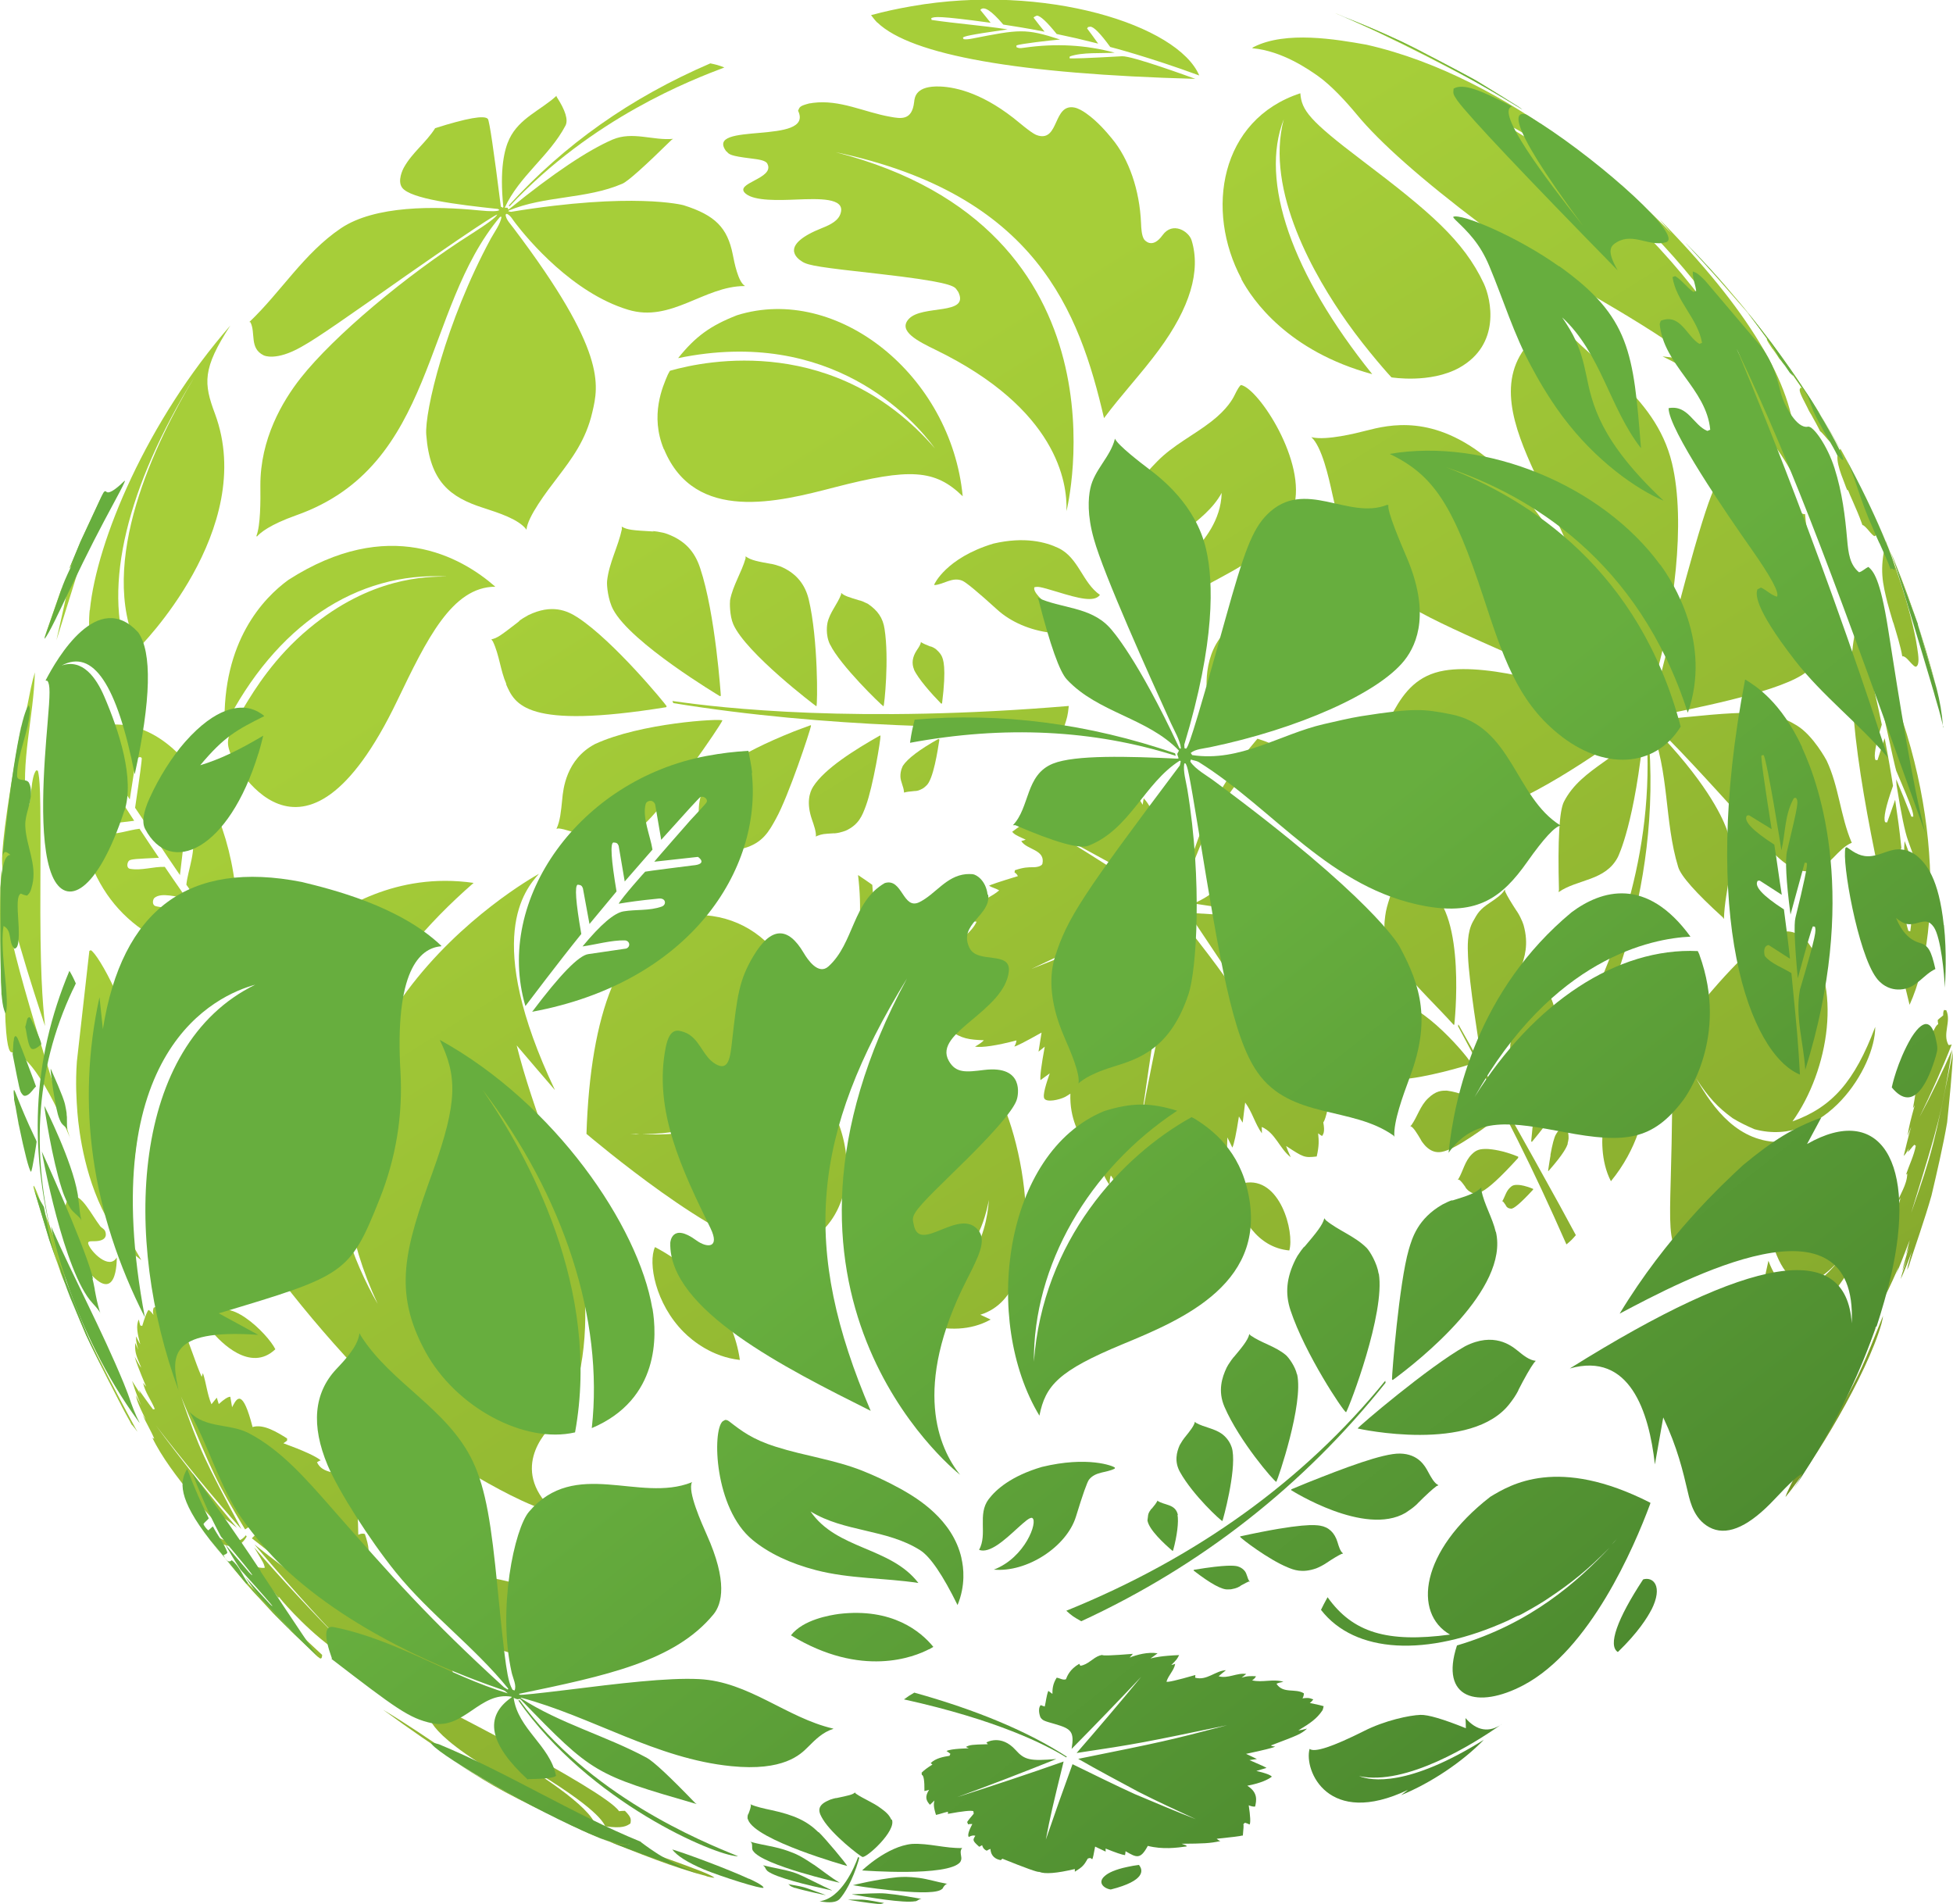 <?xml version="1.0" encoding="UTF-8"?>
<svg xmlns="http://www.w3.org/2000/svg" xmlns:xlink="http://www.w3.org/1999/xlink" id="Layer_1" version="1.1" viewBox="0 0 1097.3 1069.6">
  <defs>
    <style>
      .st0 {
        fill: url(#linear-gradient134);
      }

      .st1 {
        fill: url(#linear-gradient139);
      }

      .st2 {
        fill: url(#linear-gradient75);
      }

      .st3 {
        fill: url(#linear-gradient2);
      }

      .st4 {
        fill: url(#linear-gradient81);
      }

      .st5 {
        fill: url(#linear-gradient120);
      }

      .st6 {
        fill: url(#linear-gradient36);
      }

      .st7 {
        fill: url(#linear-gradient39);
      }

      .st8 {
        fill: url(#linear-gradient107);
      }

      .st9 {
        fill: url(#linear-gradient130);
      }

      .st10 {
        fill: url(#linear-gradient34);
      }

      .st11 {
        fill: url(#linear-gradient58);
      }

      .st12 {
        fill: url(#linear-gradient131);
      }

      .st13 {
        fill: url(#linear-gradient73);
      }

      .st14 {
        fill: url(#linear-gradient83);
      }

      .st15 {
        fill: url(#linear-gradient129);
      }

      .st16 {
        fill: url(#linear-gradient33);
      }

      .st17 {
        fill: url(#linear-gradient10);
      }

      .st18 {
        fill: url(#linear-gradient63);
      }

      .st19 {
        fill: url(#linear-gradient147);
      }

      .st20 {
        fill: url(#linear-gradient155);
      }

      .st21 {
        fill: url(#linear-gradient82);
      }

      .st22 {
        fill: url(#linear-gradient71);
      }

      .st23 {
        fill: url(#linear-gradient32);
      }

      .st24 {
        fill: url(#linear-gradient123);
      }

      .st25 {
        fill: url(#linear-gradient21);
      }

      .st26 {
        fill: url(#linear-gradient85);
      }

      .st27 {
        fill: url(#linear-gradient112);
      }

      .st28 {
        fill: url(#linear-gradient37);
      }

      .st29 {
        fill: url(#linear-gradient56);
      }

      .st30 {
        fill: url(#linear-gradient27);
      }

      .st31 {
        fill: url(#linear-gradient146);
      }

      .st32 {
        fill: url(#linear-gradient148);
      }

      .st33 {
        fill: url(#linear-gradient126);
      }

      .st34 {
        fill: url(#linear-gradient53);
      }

      .st35 {
        fill: url(#linear-gradient57);
      }

      .st36 {
        fill: url(#linear-gradient113);
      }

      .st37 {
        fill: url(#linear-gradient35);
      }

      .st38 {
        fill: url(#linear-gradient116);
      }

      .st39 {
        fill: url(#linear-gradient119);
      }

      .st40 {
        fill: url(#linear-gradient26);
      }

      .st41 {
        fill: url(#linear-gradient1);
      }

      .st42 {
        fill: url(#linear-gradient118);
      }

      .st43 {
        fill: url(#linear-gradient109);
      }

      .st44 {
        fill: url(#linear-gradient9);
      }

      .st45 {
        fill: url(#linear-gradient125);
      }

      .st46 {
        fill: url(#linear-gradient18);
      }

      .st47 {
        fill: url(#linear-gradient61);
      }

      .st48 {
        fill: url(#linear-gradient101);
      }

      .st49 {
        fill: url(#linear-gradient132);
      }

      .st50 {
        fill: url(#linear-gradient138);
      }

      .st51 {
        fill: url(#linear-gradient23);
      }

      .st52 {
        fill: url(#linear-gradient72);
      }

      .st53 {
        fill: url(#linear-gradient43);
      }

      .st54 {
        fill: url(#linear-gradient78);
      }

      .st55 {
        fill: url(#linear-gradient69);
      }

      .st56 {
        fill: url(#linear-gradient8);
      }

      .st57 {
        fill: url(#linear-gradient11);
      }

      .st58 {
        fill: url(#linear-gradient104);
      }

      .st59 {
        fill: url(#linear-gradient105);
      }

      .st60 {
        fill: url(#linear-gradient153);
      }

      .st61 {
        fill: url(#linear-gradient16);
      }

      .st62 {
        fill: url(#linear-gradient135);
      }

      .st63 {
        fill: url(#linear-gradient24);
      }

      .st64 {
        fill: url(#linear-gradient95);
      }

      .st65 {
        fill: url(#linear-gradient137);
      }

      .st66 {
        fill: url(#linear-gradient140);
      }

      .st67 {
        fill: url(#linear-gradient30);
      }

      .st68 {
        fill: url(#linear-gradient46);
      }

      .st69 {
        fill: url(#linear-gradient114);
      }

      .st70 {
        fill: url(#linear-gradient94);
      }

      .st71 {
        fill: url(#linear-gradient22);
      }

      .st72 {
        fill: url(#linear-gradient108);
      }

      .st73 {
        fill: url(#linear-gradient29);
      }

      .st74 {
        fill: url(#linear-gradient68);
      }

      .st75 {
        fill: url(#linear-gradient49);
      }

      .st76 {
        fill: url(#linear-gradient93);
      }

      .st77 {
        fill: url(#linear-gradient106);
      }

      .st78 {
        fill: url(#linear-gradient19);
      }

      .st79 {
        fill: url(#linear-gradient12);
      }

      .st80 {
        fill: url(#linear-gradient65);
      }

      .st81 {
        fill: url(#linear-gradient128);
      }

      .st82 {
        fill: url(#linear-gradient80);
      }

      .st83 {
        fill: url(#linear-gradient142);
      }

      .st84 {
        fill: url(#linear-gradient154);
      }

      .st85 {
        fill: url(#linear-gradient42);
      }

      .st86 {
        fill: url(#linear-gradient28);
      }

      .st87 {
        fill: url(#linear-gradient100);
      }

      .st88 {
        fill: url(#linear-gradient67);
      }

      .st89 {
        fill: url(#linear-gradient40);
      }

      .st90 {
        fill: url(#linear-gradient66);
      }

      .st91 {
        fill: url(#linear-gradient84);
      }

      .st92 {
        fill: url(#linear-gradient111);
      }

      .st93 {
        fill: url(#linear-gradient62);
      }

      .st94 {
        fill: url(#linear-gradient152);
      }

      .st95 {
        fill: url(#linear-gradient7);
      }

      .st96 {
        fill: url(#linear-gradient59);
      }

      .st97 {
        fill: url(#linear-gradient91);
      }

      .st98 {
        fill: url(#linear-gradient20);
      }

      .st99 {
        fill: url(#linear-gradient4);
      }

      .st100 {
        fill: url(#linear-gradient31);
      }

      .st101 {
        fill: url(#linear-gradient96);
      }

      .st102 {
        fill: url(#linear-gradient79);
      }

      .st103 {
        fill: url(#linear-gradient98);
      }

      .st104 {
        fill: url(#linear-gradient14);
      }

      .st105 {
        fill: url(#linear-gradient5);
      }

      .st106 {
        fill: url(#linear-gradient74);
      }

      .st107 {
        fill: url(#linear-gradient145);
      }

      .st108 {
        fill: url(#linear-gradient3);
      }

      .st109 {
        fill: url(#linear-gradient149);
      }

      .st110 {
        fill: url(#linear-gradient102);
      }

      .st111 {
        fill: url(#linear-gradient87);
      }

      .st112 {
        fill: url(#linear-gradient55);
      }

      .st113 {
        fill: url(#linear-gradient38);
      }

      .st114 {
        fill: url(#linear-gradient25);
      }

      .st115 {
        fill: url(#linear-gradient99);
      }

      .st116 {
        fill: url(#linear-gradient121);
      }

      .st117 {
        fill: url(#linear-gradient52);
      }

      .st118 {
        fill: url(#linear-gradient15);
      }

      .st119 {
        fill: url(#linear-gradient136);
      }

      .st120 {
        fill: url(#linear-gradient144);
      }

      .st121 {
        fill: url(#linear-gradient88);
      }

      .st122 {
        fill: url(#linear-gradient17);
      }

      .st123 {
        fill: url(#linear-gradient54);
      }

      .st124 {
        fill: url(#linear-gradient141);
      }

      .st125 {
        fill: url(#linear-gradient50);
      }

      .st126 {
        fill: url(#linear-gradient103);
      }

      .st127 {
        fill: url(#linear-gradient124);
      }

      .st128 {
        fill: url(#linear-gradient89);
      }

      .st129 {
        fill: url(#linear-gradient51);
      }

      .st130 {
        fill: url(#linear-gradient6);
      }

      .st131 {
        fill: url(#linear-gradient92);
      }

      .st132 {
        fill: url(#linear-gradient77);
      }

      .st133 {
        fill: url(#linear-gradient117);
      }

      .st134 {
        fill: url(#linear-gradient86);
      }

      .st135 {
        fill: url(#linear-gradient64);
      }

      .st136 {
        fill: url(#linear-gradient90);
      }

      .st137 {
        fill: url(#linear-gradient115);
      }

      .st138 {
        fill: url(#linear-gradient70);
      }

      .st139 {
        fill: url(#linear-gradient76);
      }

      .st140 {
        fill: url(#linear-gradient48);
      }

      .st141 {
        fill: url(#linear-gradient122);
      }

      .st142 {
        fill: url(#linear-gradient13);
      }

      .st143 {
        fill: url(#linear-gradient45);
      }

      .st144 {
        fill: url(#linear-gradient97);
      }

      .st145 {
        fill: url(#linear-gradient47);
      }

      .st146 {
        fill: url(#linear-gradient60);
      }

      .st147 {
        fill: url(#linear-gradient);
      }

      .st148 {
        fill: url(#linear-gradient44);
      }

      .st149 {
        fill: url(#linear-gradient41);
      }

      .st150 {
        fill: url(#linear-gradient133);
      }

      .st151 {
        fill: url(#linear-gradient127);
      }

      .st152 {
        fill: url(#linear-gradient151);
      }

      .st153 {
        fill: url(#linear-gradient150);
      }

      .st154 {
        fill: url(#linear-gradient110);
      }

      .st155 {
        fill: url(#linear-gradient143);
      }
    </style>
    <linearGradient id="linear-gradient" x1="-294.9" y1="211.1" x2="-42.8" y2="613.1" gradientUnits="userSpaceOnUse">
      <stop offset=".3" stop-color="#a6ce39"></stop>
      <stop offset=".8" stop-color="#88ac2e"></stop>
      <stop offset=".9" stop-color="#6a8a22"></stop>
    </linearGradient>
    <linearGradient id="linear-gradient1" x1="-291.8" y1="209.1" x2="459.3" y2="1406.7" xlink:href="#linear-gradient"></linearGradient>
    <linearGradient id="linear-gradient2" x1="-280.6" y1="202.1" x2="470.6" y2="1399.6" xlink:href="#linear-gradient"></linearGradient>
    <linearGradient id="linear-gradient3" x1="-265.1" y1="192.3" x2="486.1" y2="1389.9" xlink:href="#linear-gradient"></linearGradient>
    <linearGradient id="linear-gradient4" x1="-221.8" y1="165.2" x2="529.3" y2="1362.8" xlink:href="#linear-gradient"></linearGradient>
    <linearGradient id="linear-gradient5" x1="-197.1" y1="149.7" x2="554" y2="1347.3" xlink:href="#linear-gradient"></linearGradient>
    <linearGradient id="linear-gradient6" x1="-285.2" y1="205" x2="465.9" y2="1402.6" xlink:href="#linear-gradient"></linearGradient>
    <linearGradient id="linear-gradient7" x1="-256.5" y1="187" x2="494.6" y2="1384.6" xlink:href="#linear-gradient"></linearGradient>
    <linearGradient id="linear-gradient8" x1="-220.5" y1="164.4" x2="530.6" y2="1362" xlink:href="#linear-gradient"></linearGradient>
    <linearGradient id="linear-gradient9" x1="-267.9" y1="194.1" x2="483.2" y2="1391.7" xlink:href="#linear-gradient"></linearGradient>
    <linearGradient id="linear-gradient10" x1="-222.3" y1="165.5" x2="528.8" y2="1363.1" xlink:href="#linear-gradient"></linearGradient>
    <linearGradient id="linear-gradient11" x1="-229" y1="169.7" x2="522.1" y2="1367.3" xlink:href="#linear-gradient"></linearGradient>
    <linearGradient id="linear-gradient12" x1="-223.2" y1="166.1" x2="527.9" y2="1363.7" xlink:href="#linear-gradient"></linearGradient>
    <linearGradient id="linear-gradient13" x1="-284.9" y1="204.8" x2="466.2" y2="1402.4" xlink:href="#linear-gradient"></linearGradient>
    <linearGradient id="linear-gradient14" x1="-99.9" y1="88.8" x2="651.2" y2="1286.4" xlink:href="#linear-gradient"></linearGradient>
    <linearGradient id="linear-gradient15" x1="-121.2" y1="102.1" x2="630" y2="1299.7" xlink:href="#linear-gradient"></linearGradient>
    <linearGradient id="linear-gradient16" x1="-190.5" y1="145.6" x2="560.6" y2="1343.2" xlink:href="#linear-gradient"></linearGradient>
    <linearGradient id="linear-gradient17" x1="490.3" y1="-281.4" x2="1241.4" y2="916.2" xlink:href="#linear-gradient"></linearGradient>
    <linearGradient id="linear-gradient18" x1="487.8" y1="-279.9" x2="1238.9" y2="917.7" xlink:href="#linear-gradient"></linearGradient>
    <linearGradient id="linear-gradient19" x1="439.6" y1="-249.6" x2="1190.7" y2="948" xlink:href="#linear-gradient"></linearGradient>
    <linearGradient id="linear-gradient20" x1="635.5" y1="-372.5" x2="1386.6" y2="825.1" xlink:href="#linear-gradient"></linearGradient>
    <linearGradient id="linear-gradient21" x1="988.7" y1="241.3" x2="1148.5" y2="496.1" xlink:href="#linear-gradient"></linearGradient>
    <linearGradient id="linear-gradient22" x1="623.9" y1="-365.2" x2="1375" y2="832.4" xlink:href="#linear-gradient"></linearGradient>
    <linearGradient id="linear-gradient23" x1="635" y1="-372.1" x2="1386.1" y2="825.4" xlink:href="#linear-gradient"></linearGradient>
    <linearGradient id="linear-gradient24" x1="638.7" y1="-374.5" x2="1389.8" y2="823.1" xlink:href="#linear-gradient"></linearGradient>
    <linearGradient id="linear-gradient25" x1="638.5" y1="-374.4" x2="907" y2="53.7" xlink:href="#linear-gradient"></linearGradient>
    <linearGradient id="linear-gradient26" x1="638.9" y1="-374.6" x2="1390" y2="823" xlink:href="#linear-gradient"></linearGradient>
    <linearGradient id="linear-gradient27" x1="627" y1="-367.1" x2="1378.1" y2="830.4" xlink:href="#linear-gradient"></linearGradient>
    <linearGradient id="linear-gradient28" x1="640.2" y1="-375.4" x2="1391.3" y2="822.2" xlink:href="#linear-gradient"></linearGradient>
    <linearGradient id="linear-gradient29" x1="429.4" y1="-243.2" x2="1180.5" y2="954.4" xlink:href="#linear-gradient"></linearGradient>
    <linearGradient id="linear-gradient30" x1="569.6" y1="-331.1" x2="1320.7" y2="866.5" xlink:href="#linear-gradient"></linearGradient>
    <linearGradient id="linear-gradient31" x1="486.5" y1="-279.1" x2="1237.7" y2="918.5" xlink:href="#linear-gradient"></linearGradient>
    <linearGradient id="linear-gradient32" x1="439.9" y1="-249.8" x2="1191.1" y2="947.8" xlink:href="#linear-gradient"></linearGradient>
    <linearGradient id="linear-gradient33" x1="547.9" y1="-317.6" x2="1299" y2="880" xlink:href="#linear-gradient"></linearGradient>
    <linearGradient id="linear-gradient34" x1="573.2" y1="-333.4" x2="1324.3" y2="864.2" xlink:href="#linear-gradient"></linearGradient>
    <linearGradient id="linear-gradient35" x1="386.8" y1="-216.5" x2="1137.9" y2="981.1" xlink:href="#linear-gradient"></linearGradient>
    <linearGradient id="linear-gradient36" x1="565.9" y1="-328.8" x2="1317" y2="868.7" xlink:href="#linear-gradient"></linearGradient>
    <linearGradient id="linear-gradient37" x1="-46.3" y1="55.1" x2="704.8" y2="1252.7" xlink:href="#linear-gradient"></linearGradient>
    <linearGradient id="linear-gradient38" x1="225.2" y1="-115.2" x2="976.4" y2="1082.4" xlink:href="#linear-gradient"></linearGradient>
    <linearGradient id="linear-gradient39" x1="-11.6" y1="33.4" x2="739.5" y2="1230.9" xlink:href="#linear-gradient"></linearGradient>
    <linearGradient id="linear-gradient40" x1="114" y1="-45.4" x2="865.1" y2="1152.2" xlink:href="#linear-gradient"></linearGradient>
    <linearGradient id="linear-gradient41" x1="225.9" y1="-115.6" x2="977" y2="1082" xlink:href="#linear-gradient"></linearGradient>
    <linearGradient id="linear-gradient42" x1="184.8" y1="-89.8" x2="935.9" y2="1107.8" xlink:href="#linear-gradient"></linearGradient>
    <linearGradient id="linear-gradient43" x1="72.2" y1="-19.2" x2="823.3" y2="1178.4" xlink:href="#linear-gradient"></linearGradient>
    <linearGradient id="linear-gradient44" x1="128.1" y1="-54.2" x2="879.2" y2="1143.4" xlink:href="#linear-gradient"></linearGradient>
    <linearGradient id="linear-gradient45" x1="171.6" y1="-81.6" x2="491.6" y2="428.5" xlink:href="#linear-gradient"></linearGradient>
    <linearGradient id="linear-gradient46" x1="168.4" y1="-79.5" x2="919.6" y2="1118" xlink:href="#linear-gradient"></linearGradient>
    <linearGradient id="linear-gradient47" x1="197.1" y1="-97.5" x2="948.2" y2="1100.1" xlink:href="#linear-gradient"></linearGradient>
    <linearGradient id="linear-gradient48" x1="218.2" y1="-110.8" x2="969.4" y2="1086.8" xlink:href="#linear-gradient"></linearGradient>
    <linearGradient id="linear-gradient49" x1="280.1" y1="413.8" x2="345" y2="517.4" xlink:href="#linear-gradient"></linearGradient>
    <linearGradient id="linear-gradient50" x1="73.7" y1="-20.1" x2="824.8" y2="1177.5" xlink:href="#linear-gradient"></linearGradient>
    <linearGradient id="linear-gradient51" x1="117.5" y1="-47.6" x2="868.7" y2="1150" xlink:href="#linear-gradient"></linearGradient>
    <linearGradient id="linear-gradient52" x1="154.9" y1="-71.1" x2="906.1" y2="1126.5" xlink:href="#linear-gradient"></linearGradient>
    <linearGradient id="linear-gradient53" x1="189.7" y1="-92.9" x2="940.8" y2="1104.7" xlink:href="#linear-gradient"></linearGradient>
    <linearGradient id="linear-gradient54" x1="334.7" y1="-183.8" x2="1085.8" y2="1013.7" xlink:href="#linear-gradient"></linearGradient>
    <linearGradient id="linear-gradient55" x1="348.1" y1="-192.2" x2="1099.2" y2="1005.4" xlink:href="#linear-gradient"></linearGradient>
    <linearGradient id="linear-gradient56" x1="368.5" y1="-205" x2="1119.6" y2="992.5" xlink:href="#linear-gradient"></linearGradient>
    <linearGradient id="linear-gradient57" x1="363.8" y1="-202.1" x2="1114.9" y2="995.5" xlink:href="#linear-gradient"></linearGradient>
    <linearGradient id="linear-gradient58" x1="748.5" y1="384.9" x2="1009" y2="800.3" xlink:href="#linear-gradient"></linearGradient>
    <linearGradient id="linear-gradient59" x1="358.1" y1="-198.5" x2="1109.3" y2="999.1" xlink:href="#linear-gradient"></linearGradient>
    <linearGradient id="linear-gradient60" x1="349.6" y1="-193.2" x2="1100.7" y2="1004.4" xlink:href="#linear-gradient"></linearGradient>
    <linearGradient id="linear-gradient61" x1="315.7" y1="-171.9" x2="1066.9" y2="1025.6" xlink:href="#linear-gradient"></linearGradient>
    <linearGradient id="linear-gradient62" x1="315.3" y1="-171.7" x2="1066.4" y2="1025.9" xlink:href="#linear-gradient"></linearGradient>
    <linearGradient id="linear-gradient63" x1="316.3" y1="-172.3" x2="1067.4" y2="1025.3" xlink:href="#linear-gradient"></linearGradient>
    <linearGradient id="linear-gradient64" x1="321.5" y1="-175.5" x2="1072.6" y2="1022" xlink:href="#linear-gradient"></linearGradient>
    <linearGradient id="linear-gradient65" x1="84.2" y1="-26.7" x2="835.3" y2="1170.9" xlink:href="#linear-gradient"></linearGradient>
    <linearGradient id="linear-gradient66" x1="-94.7" y1="85.5" x2="656.4" y2="1283.1" xlink:href="#linear-gradient"></linearGradient>
    <linearGradient id="linear-gradient67" x1="347.4" y1="-191.8" x2="1098.5" y2="1005.8" xlink:href="#linear-gradient"></linearGradient>
    <linearGradient id="linear-gradient68" x1="297.5" y1="-160.5" x2="1048.6" y2="1037.1" xlink:href="#linear-gradient"></linearGradient>
    <linearGradient id="linear-gradient69" x1="229.4" y1="-117.8" x2="980.5" y2="1079.8" xlink:href="#linear-gradient"></linearGradient>
    <linearGradient id="linear-gradient70" x1="50.5" y1="-5.6" x2="801.6" y2="1192" xlink:href="#linear-gradient"></linearGradient>
    <linearGradient id="linear-gradient71" x1="272.7" y1="-144.9" x2="1023.8" y2="1052.6" xlink:href="#linear-gradient"></linearGradient>
    <linearGradient id="linear-gradient72" x1="365.4" y1="-203.1" x2="1116.6" y2="994.5" xlink:href="#linear-gradient"></linearGradient>
    <linearGradient id="linear-gradient73" x1="395.7" y1="-222.1" x2="1146.9" y2="975.5" xlink:href="#linear-gradient"></linearGradient>
    <linearGradient id="linear-gradient74" x1="214.6" y1="-108.5" x2="965.7" y2="1089.1" xlink:href="#linear-gradient"></linearGradient>
    <linearGradient id="linear-gradient75" x1="-39.5" y1="50.9" x2="711.6" y2="1248.4" xlink:href="#linear-gradient"></linearGradient>
    <linearGradient id="linear-gradient76" x1="356.3" y1="-197.4" x2="1107.4" y2="1000.2" xlink:href="#linear-gradient"></linearGradient>
    <linearGradient id="linear-gradient77" x1="417.9" y1="-236" x2="1169" y2="961.6" xlink:href="#linear-gradient"></linearGradient>
    <linearGradient id="linear-gradient78" x1="-138.2" y1="112.8" x2="613" y2="1310.3" xlink:href="#linear-gradient"></linearGradient>
    <linearGradient id="linear-gradient79" x1="713.8" y1="1249.8" x2="-200.2" y2="99.5" gradientUnits="userSpaceOnUse">
      <stop offset="0" stop-color="#46812b"></stop>
      <stop offset=".4" stop-color="#67ae3e"></stop>
    </linearGradient>
    <linearGradient id="linear-gradient80" x1="711" y1="1251.9" x2="-202.9" y2="101.6" xlink:href="#linear-gradient79"></linearGradient>
    <linearGradient id="linear-gradient81" x1="631.5" y1="1315.1" x2="-282.5" y2="164.8" xlink:href="#linear-gradient79"></linearGradient>
    <linearGradient id="linear-gradient82" x1="614.6" y1="1328.6" x2="-299.4" y2="178.3" xlink:href="#linear-gradient79"></linearGradient>
    <linearGradient id="linear-gradient83" x1="601.9" y1="1338.6" x2="-312" y2="188.3" xlink:href="#linear-gradient79"></linearGradient>
    <linearGradient id="linear-gradient84" x1="550.6" y1="1379.4" x2="-363.3" y2="229.1" xlink:href="#linear-gradient79"></linearGradient>
    <linearGradient id="linear-gradient85" x1="543.6" y1="1384.9" x2="8.8" y2="711.8" xlink:href="#linear-gradient79"></linearGradient>
    <linearGradient id="linear-gradient86" x1="555.3" y1="1375.7" x2="-358.7" y2="225.4" xlink:href="#linear-gradient79"></linearGradient>
    <linearGradient id="linear-gradient87" x1="572.2" y1="1362.2" x2="-341.7" y2="211.9" xlink:href="#linear-gradient79"></linearGradient>
    <linearGradient id="linear-gradient88" x1="588" y1="1349.7" x2="-326" y2="199.4" xlink:href="#linear-gradient79"></linearGradient>
    <linearGradient id="linear-gradient89" x1="193" y1="829.5" x2="-117.2" y2="439.1" xlink:href="#linear-gradient79"></linearGradient>
    <linearGradient id="linear-gradient90" x1="604.5" y1="1336.6" x2="-309.5" y2="186.3" xlink:href="#linear-gradient79"></linearGradient>
    <linearGradient id="linear-gradient91" x1="564.5" y1="1368.3" x2="-349.4" y2="218" xlink:href="#linear-gradient79"></linearGradient>
    <linearGradient id="linear-gradient92" x1="583.2" y1="1353.5" x2="-330.7" y2="203.2" xlink:href="#linear-gradient79"></linearGradient>
    <linearGradient id="linear-gradient93" x1="600.1" y1="1340.1" x2="-313.9" y2="189.8" xlink:href="#linear-gradient79"></linearGradient>
    <linearGradient id="linear-gradient94" x1="612.7" y1="1330" x2="-301.2" y2="179.7" xlink:href="#linear-gradient79"></linearGradient>
    <linearGradient id="linear-gradient95" x1="671.9" y1="1283" x2="-242" y2="132.7" xlink:href="#linear-gradient79"></linearGradient>
    <linearGradient id="linear-gradient96" x1="655.6" y1="1296" x2="-258.4" y2="145.7" xlink:href="#linear-gradient79"></linearGradient>
    <linearGradient id="linear-gradient97" x1="585.1" y1="1352" x2="-328.8" y2="201.6" xlink:href="#linear-gradient79"></linearGradient>
    <linearGradient id="linear-gradient98" x1="743.9" y1="1225.8" x2="-170.1" y2="75.5" xlink:href="#linear-gradient79"></linearGradient>
    <linearGradient id="linear-gradient99" x1="620.9" y1="1323.5" x2="-293" y2="173.2" xlink:href="#linear-gradient79"></linearGradient>
    <linearGradient id="linear-gradient100" x1="537.1" y1="1390.1" x2="-376.8" y2="239.8" xlink:href="#linear-gradient79"></linearGradient>
    <linearGradient id="linear-gradient101" x1="541.6" y1="1386.6" x2="-372.3" y2="236.2" xlink:href="#linear-gradient79"></linearGradient>
    <linearGradient id="linear-gradient102" x1="542.7" y1="1385.7" x2="-371.3" y2="235.4" xlink:href="#linear-gradient79"></linearGradient>
    <linearGradient id="linear-gradient103" x1="1260.7" y1="815.2" x2="346.8" y2="-335.1" xlink:href="#linear-gradient79"></linearGradient>
    <linearGradient id="linear-gradient104" x1="924.7" y1="1082.2" x2="10.8" y2="-68.2" xlink:href="#linear-gradient79"></linearGradient>
    <linearGradient id="linear-gradient105" x1="1139.7" y1="911.4" x2="225.7" y2="-238.9" xlink:href="#linear-gradient79"></linearGradient>
    <linearGradient id="linear-gradient106" x1="1092.1" y1="949.2" x2="178.1" y2="-201.1" xlink:href="#linear-gradient79"></linearGradient>
    <linearGradient id="linear-gradient107" x1="1039.3" y1="991.1" x2="125.4" y2="-159.2" xlink:href="#linear-gradient79"></linearGradient>
    <linearGradient id="linear-gradient108" x1="897.8" y1="1103.5" x2="-16.1" y2="-46.8" xlink:href="#linear-gradient79"></linearGradient>
    <linearGradient id="linear-gradient109" x1="1028.6" y1="999.6" x2="114.7" y2="-150.7" xlink:href="#linear-gradient79"></linearGradient>
    <linearGradient id="linear-gradient110" x1="988.2" y1="1031.7" x2="74.2" y2="-118.6" xlink:href="#linear-gradient79"></linearGradient>
    <linearGradient id="linear-gradient111" x1="950.3" y1="1061.8" x2="591.6" y2="610.3" xlink:href="#linear-gradient79"></linearGradient>
    <linearGradient id="linear-gradient112" x1="937.9" y1="1071.7" x2="24" y2="-78.6" xlink:href="#linear-gradient79"></linearGradient>
    <linearGradient id="linear-gradient113" x1="900.8" y1="1101.1" x2="-13.1" y2="-49.2" xlink:href="#linear-gradient79"></linearGradient>
    <linearGradient id="linear-gradient114" x1="869.9" y1="1125.7" x2="-44" y2="-24.6" xlink:href="#linear-gradient79"></linearGradient>
    <linearGradient id="linear-gradient115" x1="875.1" y1="780" x2="850.6" y2="749.2" xlink:href="#linear-gradient79"></linearGradient>
    <linearGradient id="linear-gradient116" x1="1001.6" y1="1021.1" x2="87.6" y2="-129.2" xlink:href="#linear-gradient79"></linearGradient>
    <linearGradient id="linear-gradient117" x1="948.1" y1="1063.6" x2="34.2" y2="-86.7" xlink:href="#linear-gradient79"></linearGradient>
    <linearGradient id="linear-gradient118" x1="908" y1="1095.4" x2="-5.9" y2="-54.9" xlink:href="#linear-gradient79"></linearGradient>
    <linearGradient id="linear-gradient119" x1="875" y1="1121.7" x2="-38.9" y2="-28.6" xlink:href="#linear-gradient79"></linearGradient>
    <linearGradient id="linear-gradient120" x1="659.7" y1="1292.7" x2="-254.2" y2="142.4" xlink:href="#linear-gradient79"></linearGradient>
    <linearGradient id="linear-gradient121" x1="682.5" y1="1274.6" x2="-231.5" y2="124.3" xlink:href="#linear-gradient79"></linearGradient>
    <linearGradient id="linear-gradient122" x1="655.2" y1="1296.3" x2="-258.8" y2="146" xlink:href="#linear-gradient79"></linearGradient>
    <linearGradient id="linear-gradient123" x1="648.4" y1="1301.7" x2="-265.5" y2="151.4" xlink:href="#linear-gradient79"></linearGradient>
    <linearGradient id="linear-gradient124" x1="637.3" y1="1310.5" x2="32.8" y2="549.7" xlink:href="#linear-gradient79"></linearGradient>
    <linearGradient id="linear-gradient125" x1="645.7" y1="1303.8" x2="-268.2" y2="153.5" xlink:href="#linear-gradient79"></linearGradient>
    <linearGradient id="linear-gradient126" x1="645.7" y1="1303.8" x2="-268.2" y2="153.5" xlink:href="#linear-gradient79"></linearGradient>
    <linearGradient id="linear-gradient127" x1="690.4" y1="1268.3" x2="-223.5" y2="118" xlink:href="#linear-gradient79"></linearGradient>
    <linearGradient id="linear-gradient128" x1="679.4" y1="1277.1" x2="-234.5" y2="126.8" xlink:href="#linear-gradient79"></linearGradient>
    <linearGradient id="linear-gradient129" x1="671.4" y1="1283.4" x2="-242.6" y2="133.1" xlink:href="#linear-gradient79"></linearGradient>
    <linearGradient id="linear-gradient130" x1="663.1" y1="1290" x2="-250.8" y2="139.7" xlink:href="#linear-gradient79"></linearGradient>
    <linearGradient id="linear-gradient131" x1="890.8" y1="1109.1" x2="-23.1" y2="-41.2" xlink:href="#linear-gradient79"></linearGradient>
    <linearGradient id="linear-gradient132" x1="1135" y1="915.1" x2="221.1" y2="-235.2" xlink:href="#linear-gradient79"></linearGradient>
    <linearGradient id="linear-gradient133" x1="875.6" y1="1121.2" x2="-38.4" y2="-29.1" xlink:href="#linear-gradient79"></linearGradient>
    <linearGradient id="linear-gradient134" x1="751.5" y1="1219.7" x2="-162.4" y2="69.4" xlink:href="#linear-gradient79"></linearGradient>
    <linearGradient id="linear-gradient135" x1="792.1" y1="1187.5" x2="-121.8" y2="37.2" xlink:href="#linear-gradient79"></linearGradient>
    <linearGradient id="linear-gradient136" x1="970.8" y1="1045.5" x2="56.9" y2="-104.8" xlink:href="#linear-gradient79"></linearGradient>
    <linearGradient id="linear-gradient137" x1="832.4" y1="1155.5" x2="-81.6" y2="5.2" xlink:href="#linear-gradient79"></linearGradient>
    <linearGradient id="linear-gradient138" x1="757.6" y1="1214.9" x2="-156.4" y2="64.6" xlink:href="#linear-gradient79"></linearGradient>
    <linearGradient id="linear-gradient139" x1="761" y1="1212.3" x2="-153" y2="61.9" xlink:href="#linear-gradient79"></linearGradient>
    <linearGradient id="linear-gradient140" x1="757.8" y1="1214.7" x2="-156.1" y2="64.4" xlink:href="#linear-gradient79"></linearGradient>
    <linearGradient id="linear-gradient141" x1="1005.8" y1="1017.7" x2="91.9" y2="-132.6" xlink:href="#linear-gradient79"></linearGradient>
    <linearGradient id="linear-gradient142" x1="732.9" y1="1234.6" x2="-181.1" y2="84.3" xlink:href="#linear-gradient79"></linearGradient>
    <linearGradient id="linear-gradient143" x1="863.8" y1="1130.6" x2="-50.1" y2="-19.8" xlink:href="#linear-gradient79"></linearGradient>
    <linearGradient id="linear-gradient144" x1="1255.7" y1="819.2" x2="341.7" y2="-331.1" xlink:href="#linear-gradient79"></linearGradient>
    <linearGradient id="linear-gradient145" x1="1377.4" y1="722.5" x2="463.5" y2="-427.9" xlink:href="#linear-gradient79"></linearGradient>
    <linearGradient id="linear-gradient146" x1="1399.9" y1="704.6" x2="485.9" y2="-445.7" xlink:href="#linear-gradient79"></linearGradient>
    <linearGradient id="linear-gradient147" x1="1370.2" y1="728.2" x2="456.3" y2="-422.1" xlink:href="#linear-gradient79"></linearGradient>
    <linearGradient id="linear-gradient148" x1="1387.9" y1="714.2" x2="473.9" y2="-436.1" xlink:href="#linear-gradient79"></linearGradient>
    <linearGradient id="linear-gradient149" x1="1396.3" y1="707.5" x2="482.4" y2="-442.8" xlink:href="#linear-gradient79"></linearGradient>
    <linearGradient id="linear-gradient150" x1="1400.3" y1="704.3" x2="486.3" y2="-446" xlink:href="#linear-gradient79"></linearGradient>
    <linearGradient id="linear-gradient151" x1="1358.4" y1="737.6" x2="444.4" y2="-412.7" xlink:href="#linear-gradient79"></linearGradient>
    <linearGradient id="linear-gradient152" x1="1287.5" y1="793.9" x2="373.6" y2="-356.4" xlink:href="#linear-gradient79"></linearGradient>
    <linearGradient id="linear-gradient153" x1="1360.4" y1="736" x2="446.5" y2="-414.3" xlink:href="#linear-gradient79"></linearGradient>
    <linearGradient id="linear-gradient154" x1="1254" y1="820.6" x2="340" y2="-329.8" xlink:href="#linear-gradient79"></linearGradient>
    <linearGradient id="linear-gradient155" x1="1331.3" y1="759.1" x2="417.4" y2="-391.2" xlink:href="#linear-gradient79"></linearGradient>
  </defs>
  <path class="st147" d="M77.1,804.3s0,0,0,0t0,0"></path>
  <path class="st41" d="M73.1,798.8l.4.7c.2.4.5.8.7,1.2,0,0,0-.1,0-.2,1,1.2,2,2.4,2.9,3.7,0,0,0,0,0,.1h0c0-.1,0-.1,0-.2l-.7-1.2c-1.9-3.4-27.2-50.2-36.8-73.6l8.8,20.8c7.2,14.6,16.7,34.2,24.6,48.4l.2.3"></path>
  <path class="st3" d="M33.9,714.5c2.4,6.4,3,7.1,3.3,7.3.2-.7,0-2-1.6-8.3-1.6-6.3-2.2-8.7-2.6-11.6h0s0-.6,0-.6h0,0s0,0,0-.1h0s-.4-.8-.4-.8c-2.1-4.7-3.3-7.7-6.2-15.6,0,.2.2.5.3.8-.9-2.5-1.8-5-2.8-7.6-4.1-11-4.6-11.5-5-11.9q-.2.5,0,1.2l8.8,29.2,6.2,17.8s0,0,0,0"></path>
  <path class="st108" d="M10.3,631.4l.2.6-.2-1v.3s0,0,0,0h0"></path>
  <path class="st99" d="M334.8,1026c-2.8-11.5-35.5-31.5-47.8-39.1,46.6,27,51.4,35.8,53.1,39.1,9.7,1.4,12.1-.2,14.1-1.6.4-2.3.6-3.4-3.1-7.1-1,0-2.4.1-3.3.2-7.8-12.1-114.9-66-116-66.5,11.9,8.4,10.2,12.1,9.5,13.4,0,.1-1.3,13.1,64.1,46.2-3.7-1.6-8.6-3.8-12.3-5.4,10.2,5.1,14.7,7.2,25.7,12.4,12.9,6.1,14.4,7,15.8,8.2,0,0,0,0,0,0"></path>
  <path class="st105" d="M39.3,639.3c0-.2,0-.3-.2-.5,0,.1.1.3.2.5h0M1.2,485.2c-.3-5.6.8-23.3,10.9-78.1l-.3,1.2c-.4,2.2-.5,2.6-.7,4.2,4.2-11.3,5-23.4,8.5-34.8-.7,25.4-8.2,50.3-4.6,76,1.3-.9,1.6-1.1,2.4-8.6.9-8.2,1.6-10.4,2.9-12.3.3,0,.7.1,1,.2,1,4.6,1.7,8.1,1.4,62.4-.3,51.2,1.2,67,2.6,81-6.3-19.1-23.1-69.9-24.1-91.1M.8,558.9c-.5-18-1.1-42.1-.6-60.1l.7-11.6v2.1c.4,28.5,13.9,71.5,38.3,149.6-.8-1.9-18.7-46.6-32.4-47.7-.9,0-2.8-.2-3.7-16.9-.5-8.8.5-17.8-1.1-26.6-1.5,1.5-1.3,8.4-1.1,11.2"></path>
  <path class="st130" d="M117.8,862.7c4.3,3.7,14.9,11.1,20.8.5-.1-.2-.3-.5-.5-.7-1.9,2.6-9.3,9.6-26.7-7.7,5.2,6.8,5.4,7,6.4,7.9"></path>
  <path class="st95" d="M186.2,925.2c.4.3.9.7,1.4,1-.3-.3-.6-.7-.9-1,4.4,1.3,7.5,4.7,11.4,6.9-.8-.8-1.6-1.5-2.5-2.3,8,5.6,10.2,6.3,11.9,6.8-1.5-1.1-3.4-2.5-4.9-3.6,2.4,1.5,5.4,3.3,11.9,6.3-2.2-1.9-4.4-3.8-6.6-5.7.6.4,1.5.9,2.1,1.3-3.1-3.3-6.4-6.2-9.4-9.5.4,0,.9-.2,1.2-.3,4.1,2.7,8,5.7,12.2,8.1-.4-.6-1.1-1.2-1.6-1.7,5.2,1.8,9.2,5.8,14.1,7.9-1.5-1.5-3.2-2.6-4.7-4q8.9,4.6,12,5.3c-.8-.6-1.8-1.5-2.5-2.1,2.2,1.1,3.9,2,7,2.6-1.3-1-2.7-1.9-4.1-2.9q10.4,3.9,13.9,3.8c-2.4-1-2.5-1.1-4-2,3.4-1.4,7,.5,10.4-.7-.3-.7-.8-1.6-1.3-2.2q3.1.4,4.5.2-1.1-1.1-3.2-2.5c3.4.8,3.9.7,6.2.5-1-2.4-1.8-4.3-17.7-15.3q2,.6,5,2-2.3-1.8-22.5-14.4c.7,0,1.7,0,2.4.2-5.3-3.8-11.7-5.6-17.1-9.3,1.4-.3,3.4-.7,4.8-1l-3.9-1.8q6.3-2.1,6.7-2.6c-1.7-1.1-4-2.5-5.8-3.5,5.4-.1,5.6-.3,6.7-1.1-.5-2.7-10.7-8.8-14.6-10.9,3.9-3.5,2.4-9.7.3-15.9q-1.6-.6-3.7.4-.1-14-1.8-18.4-1.7,1.2-3.1.8c-1.8-4.6-1.2-9.5-2.1-14.2h-.2c0-.1-.1-.4-.1-.4h-.1c-4.8-3.7-12.6-1.8-15.8-8.5.6-.4,1.4-.9,2.1-1.1q-4.1-3.4-21-9.6c.7-.4,1.5-1,2.1-1.5,0-.4,0-.8,0-1.2-5.6-3.5-13.3-8.3-19.4-6.4-5.6-21.8-8.8-16.2-11-12.1-.2.3-.4.7-.5,1-.3-1.8-.7-4.2-1-5.9q-1.9-.1-6.5,4.1c-.3-1.1-.8-2.5-1.1-3.6l-3,3.7c-2.4-5.6-2.9-11.8-4.8-17.5-.2.6-.5,1.5-.7,2.1-3.8-8.6-6.3-17.7-10.2-26.3q.7,3.6,1,5.8-8.6-16.5-12.6-21.8c-1.8,1.7-2.1,2.7-2.5,5.9-.5-.9-1.1-2-1.6-2.9-.3.2-.8.3-1.1.5-.5,1.8-.4,2.2-.1,4q-1.4-2-2.7-2.8-1.2,1-3.6,9c-.3,0-.7-.2-1.1-.3-.3-1-.6-2.3-.8-3.3-1.8,3.3-.7,8.2.8,13.9q-.6-.8-2.3-4.3c-.1,0-.1,0-.1,0,0,3.2.6,5,1.3,7.4-.5-1.2-1.3-2.7-1.8-3.9,0,5,0,5.8,3.1,13.1l.3.9q-1.5-2.1-3.6-6.2.7,3.3,6.4,16.8c-.6-.6-1.2-1.4-1.7-2.1,1.1,5.4,4.6,9.7,6.6,14.7-.3,0-.7.1-1,.2-2.8-3.6-5.3-7.3-8-11,.2.7.6,1.6.9,2.2-1.7-2.3-3.1-4.8-4.7-7.2,2.3,7.3,3.9,11,5.1,13.7-.9-1.7-2.1-3.9-2.9-5.6.2,1.3.6,4.1,5.6,13.7-.6-.8-1.3-1.9-1.9-2.8,2,4.6,4.7,8.9,6.6,13.5-.3-.2-.8-.4-1.1-.6,9.9,20.8,37,49.2,37.9,49.8.8-1.8,0-3.7.2-5.5q2.4.5,9.5,6.4c-14.2-16.9-32.6-39.8-45.6-57.6,13.8,18,32.9,41.4,48,58.2-21-39.6-23.2-43.8-33.9-74.5,18.1,43.9,19.6,47.5,36,74.7,4-2.6,9.4-6.1,13.5-8.5,6.1-3.2,14.2-7.4,20.4-10.3-5.6,3.7-13,8.7-18.3,12.8-3.6,3.2-8.5,7.4-11.8,11,36.8,28.8,39.8,31.2,69.3,48.9-39.2-23.5-43.3-26-67.8-45.4,14.4,17.2,34.3,39.6,50,55.7-15.6-15.7-35.8-37.3-50.2-54.1,5.3,8.8,5.4,8.9,6,11.4q-1.2.4-4.7-.4,0,2.2,12.4,17.4c0-.2.1-.5.1-.7,0,.1,12.9,16,29.6,28.4"></path>
  <path class="st56" d="M327.5,1028.5c-45.2-22-47-22.9-71.2-38.2l2.3,1.4c12.6,7.7,22.4,13.2,39,21.9-29.8-16.7-51.4-30.6-82.4-53.1,26.9,16.1,51.7,35.5,79.1,50.9,17,9.6,27.7,14.5,31.2,16.1.7.3,1.3.6,2,.9M397,1054c-19.3-5.2-34.4-11.3-64.4-23.3l-2.1-.9c-8.9-4-16.9-8.2-21.2-10.5,21.2,8.8,39.3,15.4,62.6,23.8,19.3,6.9,28.1,10.3,29.5,11.8-.4,0-1.1,0-4.4-.8"></path>
  <path class="st44" d="M41,710.8c.3-1.9-.7-3.9.2-5.7,1.1-.2,1.7.3,5.7,5.7,19.4,26.1,18.7-4.1,18.7-4.4-4.2,7.4-14.8-3.4-16-7.6-.4-1.4.8-1.5,2.7-1.5,9.3.2,7-5.2,6.7-5.8-.6-1.2-1.8-1.6-2.6-2.5-2.8-3.7-5.1-7.8-7.9-11.5-1.7-2.3-6.9-9.1-10.6-3.1-1,1.7-1.3,3.8-1.6,5.7-1.2,15,4.4,30.7,4.5,30.8"></path>
  <path class="st17" d="M62.2,688.1c3.6,6,9.5,14.3,17.2,19.8-9.1-15.8-15.7-27.3-18.2-40.1-4-20.1,0-40.5-1.6-60.6,6.4,24.6,3,50.9,13.1,74.8.4-28.2,9.3-55.9,5.1-84.4-4.2-28.4-22.4-61.5-26.8-63.8-.2.1-.5.3-.8.4l-7,62.1c-.9,12.5-.2,21.9.3,28.8.9,11,4.4,39.3,18.6,62.9"></path>
  <path class="st57" d="M118.9,747.9c4.8,5.8,21.7,23.5,35.8,10.1h0c-4.1-8.6-28.5-32.7-35.7-17.2-.8,1.8-1.1,3.2-1.4,5.5.4.5.9,1.1,1.3,1.6"></path>
  <path class="st79" d="M99.6,717.2c6.8-3.4,17-15.8,9.2-60.7,0,0-9.1-3.9-16.8,8.5-10.1,19.3,2.2,45.3,6.2,52.8.4-.2,1-.4,1.4-.6"></path>
  <path class="st142" d="M178.8,930.9c1,.9,2.1,1.7,2.2-1.2-38.5-35.4-53.4-52.3-62.9-64.2l20,24c1.1,1.1,2.1,2.4,3.2,3.6l12.1,13.1c3.4,3.5,7.1,6.6,10.4,10.2-.8-.5-4-3.7-5.8-5.5l3,3,17.6,16.9s0,0,.1.1"></path>
  <path class="st104" d="M39,319.4c.2-.3.6-.8.9-1.1.1,0,.3.1.4.2q.3,2.1-8.6,41.2,24.8-79.6,25.7-81.5l-12.1,26-6.3,15.2s0,0,0,0"></path>
  <path class="st118" d="M25.2,357.8c1.6-4.3,4.2-8.2,5.1-8.9,1.1-.9,1.4-3,1.7-4.3,1.4-6,2.4-10.8,2.5-12.5,0-1.3.3-2.1.7-3.3l-10.2,29.3c0-.1,0-.2.1-.3"></path>
  <path class="st61" d="M258.2,916.4c38.9,22.2,80.1,21.6,71-10.6-.1-.5-.4-1.2-.5-1.7-71.2-31.7-84.8-15.5-87.4-7-.7,3.1-.3,5.3-.2,6.1,5.7-.7,11.1-3.2,16.9-3.4,9.1-.3,16.8,1.1,22.5,2.2-9.2,3.8-18.8,6.6-31,9,1.9,1.3,4.8,3.2,8.7,5.4"></path>
  <path class="st122" d="M697.4,156.7c6.3,11.8,26.1,40.6,73.6,53.5-45.2-56.2-63.4-108.4-49.7-143.2-10.7,40.3,17.7,88.8,35.6,114.1,11.3,16,24.8,30.9,24.9,30.9.1,0,21.8,3.6,38.1-5.4,23.5-13.1,17.9-38.5,13.8-47.3-11.4-24.3-30.6-40.5-68.6-69.3-29.4-22.3-33.8-28-34.5-37.6-45.2,14.8-53.6,65.9-33.1,104.2"></path>
  <path class="st46" d="M763.3,430h-.1s.1,0,.1,0M763.3,430h-.2c.1,0,.2,0,.3,0,18.4-15.6,18.1-48.3,48.2-53.3,25-4.2,72,8.8,101.3,23.2,2.6,1.3,6,3.7,8.9,3.7l.2-.8c-3.7-4.3-48.7-24.2-70.3-33.7-57.3-25.3-70-31.4-85.9-51.9-11.7-15.1-14.4-27.2-17.3-40-2-9.2-5.8-26.2-11.7-31.6h.2c0,0-.1-.1-.1-.1l.3.2c8.3,1.8,24.7-2.3,30.1-3.7,13.3-3.4,38.2-9.6,69.5,16.4,7.7,6.4,48.1,43.4,85,140.1.2.7,1,1.3,1.4,1.9l.8-.3q-.1-.8-61.6-134.2c-12-26-22-53.1-2.6-73.9,5.4-5.8,10-10.7,10-17.1,0-.1,0-.2-.2-.3l.2.2h0c0-.1.1,0,.1,0v-.2c0,0,0,.2.1.3,22.8,28.7,59.9,45.8,69.4,85.3,8,33.3.9,85.1-9.6,121.7q-4.6,15.9-2.9,19.1l1.1-1.5q29.5-118.8,37-128.4c3.8-4.9,12.8-7.5,33.8,8.4,4,3,13.3,10,15.4,9.3,0,0,0,.1,0,.2h0c1.4,20.2,10.6,38.9,11.3,59.2.5,15.1-5.7,23.4-8.3,27-8.2,10.9-54.5,20.5-76.8,25.1-3.7.7-9.3.9-11.9,3.5,0,.3,0,.7.1,1h0c52.7-5.5,65.3-6.9,81,2.8,9.2,5.6,16.6,19.5,16.7,19.7,6.9,14.6,7.7,31.1,14,45.9.1.2.2.2.2.2h0s0,0,0,0c-8.4,3.6-12.1,13.5-21.5,15.7-8.7,2-16-4-18.7-6.3-4.5-3.8-10.2-10.2-29.4-31.8-.4-.4-37.9-42-42.4-43.9,0,.1-.2.3-.3.4l.4.8c29.3,29.9,38.6,49.8,41.3,56.9,6.4,17.2-.9,34-1.3,51.1l-.6-.9q-22.8-20.7-25.1-28.3c-7.9-25.8-4.9-53.7-15.5-79l-1.6.5h-.2s-1.5-1.1-1.5-1.1l-.3.8c-5.2,54.1-14.5,72.5-14.8,73.2-7,13.5-22.7,12.3-33.3,19.7l.2-1.4q-1.1-41.8,2.8-49.4c10-19.6,34.1-24.8,44.6-43.8l-.2-.6c-3.3.3-6.7,3.7-9.4,5.7-22.7,16.4-64.4,44.3-89.2,46.8-25.7,2.6-38.2-23.1-60.3-28.3-.4,0-.5,0-.5,0"></path>
  <path class="st78" d="M887,578.6c3.6.7,4.9.8,8.2.8.4-.7,40.1-74.9,30.7-169.5-.3-.2-.7-.5-1-.7,5.6,72.1-19.3,131.2-38.5,169.3.2,0,.4,0,.6.1"></path>
  <path class="st98" d="M950.8,140.4c53.6,55.5,93.9,120.3,119.9,192.3,0-.2-.1-.4-.1-.5-13.4-36.4-27.2-65-47.6-98.6-12-17.8-28.3-41.3-41.4-58.3-10.3-11.7-23.8-27.6-34.7-38.8,1.2,1.2,2.7,2.8,3.9,4"></path>
  <polyline class="st25" points="1068.6 368.7 1068.6 368.7 1068.6 368.8 1068.6 368.7"></polyline>
  <path class="st71" d="M1060.6,339c.4,1.5.8,2.9,1.2,4.4.7,2.2,1.3,4.5,2,6.8,0-.3-.2-.7-.2-1,1.9,6.4,4.4,14.3,5.2,19.6h0c0,0,0,0,0,.1h0c0,0,.2-.3.2-.3,1.2.3,1.8.6,4.1,3.2,1.1,1.2,2.8,3.1,3.5,2.7,2-1.1,1.3-5.9.6-10.5-3.2-22-15.5-55.1-17.6-59.3-3.8,15.2-1.8,23.2,1,34.4"></path>
  <path class="st51" d="M1045.9,294.7h0s0,0,0,0h0M1045.9,294.7h0c0,0,0,0,0,0M1037.8,275.2l-.7-1.7-.7-1.9c-2.3-5.9-6.3-15.7-2.5-19.2,0,0,.2,0,.3,0,0,0,0,0,0,0,9.2,16.3,22.7,48.5,19.1,48.8-.7,0-2.1-1.6-3.6-3.4,0,0,0,0,0,0,0,0,0,0,0,0,0,0,0,0,0,0,0,0,0,0,0,0,0,0,0,0,0,0,0,0,0,0,0,0,0,0,0,0,0,0,0,0,0,0,0,0-.8-.9-2.6-3-3.3-2.8l-.3-.9c-1.7-4.7-2.7-7-5.8-14.1,0,.2.2.5.3.7-.8-1.7-1.5-3.4-2.2-5.2"></path>
  <path class="st63" d="M1015.9,229.9c.5,1,1.1,2,1.7,3,0-.1-.2-.3-.2-.4,2,3.6,3.9,7,5.2,9.7h0c0,0,0,0,0,.1h0s.1,0,.1,0c.7.5,1.4,1.3,2.8,2.9,2.1,2.5,2.8,3.3,3.4,3.2,1.2-1.9-11.6-24.1-15.4-29.7-.7-1-2-1.4-2.3,0-.1.9-.2,1.8,4,9.7l.5,1c0,.1.2.3.2.4"></path>
  <path class="st114" d="M999.9,201.9s0,0,0,0c0,0,0,0,0,0"></path>
  <path class="st40" d="M996.1,196.1c.2.4.5.7.7,1.1,0,0,0-.1-.1-.2.9,1.2,2.6,3.8,3.2,4.8h.1c1.2,1.2,1.8,2.7,3.3,3.6,0,0,0,0,0,0-.2-1.2-6.8-10.9-9.4-14.4-.9-.9-1.2-.8-1.2-.5,0,.4.5,1.3.8,1.8.4.7.9,1.4,1.4,2.2.4.6.8,1.2,1.2,1.8"></path>
  <path class="st30" d="M1059.8,304.2c11.8,27.4,21,54.4,28.3,82.6l-10.6-36.1-15.7-41.8c-.7-1.7-1.4-3.3-2.2-4.9,0,0,0,.1,0,.2"></path>
  <path class="st86" d="M1036.1,255.8s0-.1-.1-.2c.2.3.5.8.6,1.2h0c-.2-.4-.3-.7-.5-1"></path>
  <path class="st73" d="M994.9,695.2c11.2,41,30.5,21.2,37.7,13.7-12.2,14.6-28.9,26.4-39-.6-4,17.1-7.3,38.8,0,45.3.5-1.7,1.1-4,1.6-5.7,8.6,17.2,50.6-33.4,66.2-79.5.1-.3.2-.7.3-1.1-1.9,3.4-4.4,6.3-5.8,1.1-1.2-4.7,0-9.9-2.7-14.3-2.9-4.7-7.3-3.5-8.1-3.2q-4.1,1.4-30.5,31.8c1.9-3.8,4.4-9,6.3-12.8-11.4,17.4-20,26.3-25.3,26.3-.3-.3-.5-.7-.7-1,0,0,0,.1,0,.1"></path>
  <path class="st67" d="M703.7,27.1h0c16.8,1.5,31.8,12.1,36.8,15.6,7.5,5.3,15.9,14.5,21.7,21.5,13,15.8,36.4,36.5,69.6,61.6,38,28.7,82,48.1,120.2,76.7-5.4-.7-12.5-1.6-17.9-2.3,57.3,27.9,73.2,65.2,79.3,79.2-21.1-72.4-81.9-168.4-189.5-220.7,78.4,34,140.5,98.2,184.7,190.6-1-33.2-26.6-75.7-76.3-126.2,2.1,2.4,4.8,5.7,6.9,8.1-19.4-20.2-89.1-87.5-171.5-106.1-16.9-3-45.2-7.9-63.3,1.3l-.7.4"></path>
  <path class="st100" d="M1078.2,603.4c-1.6,6.3-2.1,12.9-3.4,19.2.3-.5.7-1.1,1-1.7-2,7.2-3.4,12.4-4,17.2.6-1.6,1.4-3.6,2-5.2-.9,3.4-1.4,4.8-4.2,16.5,1-1.1,1.2-1.2,2.9-4.3-.2.6-.4,1.5-.7,2.1,1.5-1.1,2.4-2.9,3.8-4.1.2.2.6.5.8.6-1.1,5.7-3.7,10.8-5.5,16.2.2-.2.5-.4.7-.6-.1,6.6-4.4,11.8-6.2,17.9q1.5-2.8,2.4-4.2c-1.2,5.7-3.8,10.9-5.3,16.5.5-.8,1.1-1.8,1.5-2.6-1.4,3.5-2.7,7.7-3.1,9.4q.5-.8,1.6-2.9c-1.6,6.4-4.4,12.5-6.1,18.9q1.2-2.9,2-4.3c-.8,6.1-3.5,11.8-5,17.7.3,0,.7,0,.9.1-1.2,2.8-1.8,4.3-2.5,6.9.4-.5,1-1.3,1.4-1.9-1.1,3.1-2.3,6.2-3.3,9.3,1.9-1.3,2.9-1.9,8.8-12.5-.4,1.1-.7,1.8-3,6.7,4.8-8.5,5.9-10.9,11-22.4q-.4,1.5-1.4,4.1,2.1-4.7,7.7-19.3c-.7,2.5-1.5,5.9-2.2,8.4l1.8-4.9c-1.2,4.6-2.8,9.1-3.8,13.8.8-2.2,1.9-5,2.8-7.2-1.3,3.9-2.7,7.7-3.7,11.7,2-3.8,5.1-12.4,6.2-15.2-2,7-2.4,9.1-2.6,10.1q.8-1.5,2-5.3c-.6,2.1-1.1,3.6-1.9,5.7,4.1-12.6,10-29.3,13.6-42.1,2.9-12.3,6.7-28.6,8.8-41.1,1.2-11.9,2.9-27.9,3.3-39.9-10.7,52.6-11.3,55.8-23.5,90.7,15.9-51.6,16.8-54.8,23-91.7-5,11.6-12.3,26.7-18.3,37.8,5.9-12,13.3-28.3,18.1-40.8-.5.3-1.2.4-1.8.4-3.6-6.3,1.7-13.2-1.3-19.6-.4,0-.8,0-1.2-.1q-.6.9-.5,3c-1,1-2.2,1.6-3.1,2.7,0,.7.2,1.6.3,2.3-3.3.8-10.7,27.6-10.8,27.8"></path>
  <path class="st23" d="M950.6,600.9c.4.8.8,1.6,1.2,2.3l.9,1.1c-.7-1.2-1.5-2.4-2.2-3.6,0,0,0,.1,0,.2M939.1,584.8h0c0,0,0,0,0,0,54.7-71.4,65.1-64.3,75.1-57.4,21.3,25.7,13.5,73.8-7.1,102.6,22.3-8,34.9-22.4,46.5-53.1.1,22.7-28.4,68.2-67.8,57.5q-6.9-2.9-12.3-6.2c-8.5-6.2-13.5-11.6-20.5-22.3,9.6,16.9,23.7,36.2,48.1,35.7-11.3,51.3-46.8,82.8-59,61.5-4.1-7.2-4.1-15.4-3.4-40.3,1.7-59.3.3-77.8.2-77.9"></path>
  <path class="st16" d="M752.1,8.2c.7.3,1.7.7,2.5.9l-3.5-1.3c-.3-.1-.6-.2-1-.4.6.2,1.4.5,2,.7"></path>
  <path class="st10" d="M762.5,12.8c32,14.2,78.3,39.2,90.2,46.7l-23.3-14.3c-12.8-6.8-29.8-16.1-42.8-22.3-12.2-5.7-21-9.3-31.2-13.2,2.4,1,4.8,2,7.1,3.1"></path>
  <path class="st37" d="M900.9,631.3c-1,7.2-1.7,20.9,4.2,32.3,29.5-36.1,18.8-77.7,18.5-77.9-7.3,3.6-19.8,23.2-22.7,45.7"></path>
  <path class="st6" d="M1041.6,404.4c4.5,51.3,22.7,124.8,31.3,160.1,19.7-43.3,16.9-132.5-26.9-212.7,4.5,15.6,5.6,32.2,12.9,47,3.9,7.8,10.5,21.6,10.8,25.6-.3,0-.8,0-1.1,0-3-6.6-7-15.3-10.1-21.9q6.4,29.3,6.9,30.5c9.5,22.1,9.5,23.5,9.6,25.8-.3,0-.8,0-1.1,0-3.7-9.4-5.3-13.3-8.5-21,0,1,.1,2.3.2,3.3q3.8,23.8,6.4,31c7.1,19.3,6.9,20,6.4,22.2q-.1,0-8.3-21.8c-1.6,17.1,5.9,33.5,3.2,50.7-.3,0-.8-.2-1.1-.3-3.9-12.5-1.8-25.5-3-38.3-1.5,3.8-3.5,8.8-5.1,12.6-.4,0-.8,0-1.1,0q-1.4-3.3,5.3-20.9c-1.1-10.6-1.9-16-3.5-27-1.3,3.8-3.1,8.9-4.5,12.7-.3,0-.8,0-1.1-.1q-1.7-3.2,4.4-20.4c-1-6.6-2.8-17.1-4.7-26.8-1.2,3.7-2.8,8.6-4,12.3-.3,0-.8,0-1.1,0q-1.8-3,3.5-19.9c-5.3-25.7-10.4-44.2-13.8-55.9-1.3,3.6-5.4,18.1-2.3,53.6"></path>
  <path class="st28" d="M50.4,342.8c-.9,9-1.9,37.4,21.5,25.6-14.1-39.1-.7-94.8,37.6-157-22,36.5-55.3,104.8-32.1,153.1.7-.5,67.4-67.2,43.4-132-6.4-17.1-7.2-25.3,8.6-49.6-46.8,53.6-75.1,121-78.9,159.8"></path>
  <path class="st113" d="M373.1,252.4c17.3,41.8,64.5,29.5,95.7,21.4,42.5-11,56.6-10.1,72.1,5-6.5-68-70.5-119.3-126.8-101.7-15.1,5.9-23.4,12-33.1,24.1,86.2-17.8,132.3,34.3,144.3,50.7-55.5-64-128-49.6-148.9-43.6-.3.6-.8,1.4-1.1,2-3,6.9-10.2,23.1-2.3,42.1"></path>
  <path class="st7" d="M130,424.8c.3.9,39.3,81.1,93.2-31.2,16.5-34.3,30.7-63.9,55.1-64-19.3-16.9-60.1-39.9-116.3-3.8-14,10.2-37.2,34.5-35.8,82.3,28.5-56.5,74.1-87.2,125-84.2-11.7,0-42.8.2-77.6,29.2-19.5,16.2-30.7,34.6-36.1,43.5-11.1,18.3-10.6,19.8-7.5,28.2"></path>
  <path class="st89" d="M140,180.9h-.2c0,.1.1,0,.1,0h0s.2,0,.2,0c17.8-16.9,30.7-38.7,51.5-52.7,19.1-12.8,52.7-12.5,77.6-10q10,1,11.4-.2h0s-.8-.6-.8-.6c-23.5-2.5-49-5.7-53.8-11.9-2.9-3.8.3-10.3,1-11.5,4.6-8.3,12.5-14,17.5-22h0s0,0,0,0h0q26.8-8.5,29.6-5.2,1.3,1.5,7.3,49.3c.4.2.9.4,1.2.6l.2-.5c-2.2-21.1.6-32.4,3.4-38.2,5.6-11.7,17.7-16.1,26.5-24.2h0c0,0,0,0,0,0v.5q7.5,11.5,5,16.3c-9,17.1-26,28.3-34.1,46.1h1.4s0,0,0,0h.2s.4,1,.4,1l.7-.4c24.5-19.9,44-32.9,57.9-38.9,11.3-4.8,22.7.7,34.1-.4h.1c0,0-.1,0-.2,0l-.9.6q-23,22.6-27.6,24.6c-20.4,8.8-43.5,6.6-63.9,15.1l-.2.4,1.5.3c68.6-11.2,96.7-3.8,97-3.7,17.7,5.6,24.6,12.6,27.6,27.6.9,4.6,3,15.4,6.8,17.7,0,0,0,0,0,.1h-.2c-22.7,0-41.2,20.7-65.4,13.3-31.2-9.4-56.3-39.5-63.2-48.5-1.4-1.7-2.9-4.7-5-5.4h0s-.6.4-.6.4c0,2.8,3.1,5.7,4.7,8,52,68.8,47.6,87.8,44,103.1-3.6,15.6-11.4,25.9-19.6,36.7-5.9,7.7-16.9,22.1-17.4,29.4,0,0,0,0,0-.1v.2c0,0-.1-.4-.1-.4-4.4-5.8-15.9-9.4-24.2-12.1-18.7-6-30-14.7-32-41.1-1-12.8,10.9-63.3,36.3-110.2,2-3.6,5.4-8.2,6-12.2-.2,0-.6,0-.8,0-43.9,52-35.5,139.8-114.6,167.7-14.9,5.3-20.2,9.8-22.1,12v-.2c.1,0,0,.1,0,.1,0,0,0,0,0,0h0c0-.1,0-.2,0-.2,0,0-.1,0-.2.1v-.3c2.3-5.9,2.3-19.4,2.2-28.2-.1-26.1,12.3-47.3,22.7-60.5,18.5-23.4,58.8-57.4,95.9-80.9q13.7-8.7,14.5-10.9c-1.2.4-9.8,5.1-72.4,49.2-28.5,20-33.5,22.8-37.9,25.3-14,7.9-20.7,4.8-21,4.6-8.1-4-4.3-12.6-7.4-18.6-.2,0-.5-.1-.7-.2"></path>
  <path class="st149" d="M286.2,116c46.7-49.9,102.4-71.1,120.8-78.1-3.6-1.4-4.7-1.6-7.9-2.3-44.8,19.3-81.8,45.4-113.2,79.8,0,.2.2.5.3.6"></path>
  <path class="st85" d="M378.3,395c86.5,14.1,174.7,14.4,219.6,13.3,1.7-5.2,2-6,2.6-11.7-118,9.9-195,1.3-222.7-2.8l.5,1.2"></path>
  <path class="st53" d="M284.3,384.3c5,11.5,11.2,25.7,90,13,0-.1.2-.4.3-.5-.7-1.3-29.6-36.5-50-49.9-6-3.9-14.6-7.7-27.8-1.3-2.3,1.3-3.7,2.1-5.6,3.6.3-.2.6-.3.9-.5-10.9,8.4-12.5,9.7-16.1,10.5h0s0,0,0,0,0,0,0,0h.1c0,.1.8,1.1.8,1.1,3.7,7.7,4.2,16.3,7.6,24"></path>
  <path class="st148" d="M344.5,342.4c9.9,18.8,59.5,48.4,60,48.7.1,0,.3-.2.5-.2,0-.3-3-45.9-11.6-71.7-3.2-9.8-9-15.7-18.7-19.3l-2-.6c-2.8-.6-4.1-.8-6.3-1,.3,0,.6.2.9.3-12.2-.7-14.7-.9-17.9-2.7h-.1c0-.1,0-.1,0-.1v.2c.1,0,.1,1.3.1,1.3-2.1,9.9-7.2,18.9-8.3,29-.3,2.7.6,10.9,3.4,16.1"></path>
  <path class="st143" d="M418.8,312.6s0,0,0,0c0,0,0,0,0,0"></path>
  <path class="st68" d="M412,350.7c7.1,16.2,46.3,45.9,46.7,46.1.7-.9,1-37.8-4.3-60-2-8.3-6.7-14.2-14.4-17.9l-1.6-.7c-2.3-.8-3.5-1.1-5.2-1.5.2,0,.5.1.7.2-7.9-1.4-11.9-2.1-14.9-4.3h-.1c0-.1,0,0,0,0s0,0,0,0v1.1c-2.3,8-7.1,15.1-8.7,23.4-.2,1.4-.3,8.8,1.8,13.6"></path>
  <path class="st145" d="M466.4,362.1c5.6,11.6,28.6,33.9,30,34.7.5-.6,3.2-26.8.6-43.4-.9-6.2-3.8-10.4-9.4-14.2l-1.1-.5c-1.3-.7-2.2-1-3.7-1.5.1,0,.3.1.4.2-6.3-1.9-8.7-2.6-10.6-4.3,0,0,0,0,0,0,0,0,0,0,0,0,0,0,0,0,0,0v.8c-2.1,5.6-6.4,10.1-7.7,16.1-.1.6-1.3,6.5,1.5,12.2"></path>
  <path class="st140" d="M513.6,376.2c-1.5-3.5-1-7.1,1.5-10.9,1.1-1.6,2.3-3.4,2.3-4.7l.3.3q1.6,1,5.3,2.4c0,0-.2-.1-.2-.2,1,.4,2.5.9,3.8,2.3,1.3,1.2,1.9,2.1,2.4,3,.9,1.8,2.9,6.1.3,26.8-.2,0-.3,0-.5.1-5.6-5.7-13-14.1-15.3-19.2"></path>
  <path class="st75" d="M312.6,465.6s0,0,0,0c0,0,0,0,0,0"></path>
  <path class="st125" d="M312.6,465.6s0,0,0,0l1.3-.2q5,.6,16,5c-.3,0-.7-.1-.9-.2,3.8,1.4,5.4,1.6,8.1,2.1,13.6,2,22.2-6.5,26.3-10.6,12.6-12.4,41-53.3,42.5-57-1.3-1.1-45.9,1.4-71.6,13.3-16.3,8.6-17.9,25.5-18.4,31-.7,6.9-1.2,12.3-3.2,16.5,0,0,0,0-.1,0h0"></path>
  <path class="st129" d="M394.6,477.8s.1,0,.1,0l.9-.5q4.2-.7,14,0c-.2,0-.5,0-.8,0,3.8.2,5.3,0,7.1-.4l1.9-.3c10.7-3,14.2-9.4,18.2-16.7,7.1-12.8,19.1-49,19.7-52.2,0,0-.2-.2-.2-.3-1,.3-9.3,3.5-9.4,3.5-33.3,13.3-44.5,23.4-48.2,28.2-7.3,9.4-5.2,20.6-4.4,24.8,1,5.2,1.9,10.2,1.1,13.6h0c0,.1,0,.2,0,.2"></path>
  <path class="st117" d="M458.4,470s0,0,0,0c0,0,0,0,0,0l.7-.4c3.1-1.1,3.2-1.1,10-1.5-.1,0-.4,0-.5.1,2.4-.2,3.7-.6,5-1l1.5-.5c7.5-3.4,9.4-8.6,11.4-14,4-10.8,8.4-37.4,8.2-39.4,0,0-.2,0-.3-.1-14.1,8-31,18.5-37.5,28.7-2.1,3.3-3.9,9.2-.7,18.5,1,2.9,2.5,7,2.2,9.6h0c0,0,0,0,0,0"></path>
  <path class="st34" d="M508.3,445.1l-.4.2v-.5c-.2-2.9-1.9-5.6-2-8.5-.1-3.6,1.4-6,1.4-6.1,2.6-4,9.3-9.1,20-15.1.1.1.3.3.5.4-.9,5.7-3.4,22.8-7.5,26-1.3,1.2-1.6,1.4-3.1,2.1-1.4.7-2.5.8-3.6.8,0,0,.1,0,.2,0q-4.6.4-5.5.8"></path>
  <path class="st123" d="M821.5,580.8c25.2,47,39.1,74,58.6,118.3,2.6-2.1,3.3-2.9,5.3-5.2q-13.2-24.9-66-118.4l-.2,1c.7,1.3,1.6,3,2.3,4.3"></path>
  <path class="st112" d="M779.2,529.5c-1.9-7-1.4-11.1-.9-15,.8-6.7,4-12.9,5-19.5,0-.4,0-.8,0-1.1,0,0,0,0,0,0h0c0,0,0,0,0,0l.8.6q2.9,1.4,12.1,3.1c-.2,0-.5-.2-.7-.3,3,.5,4.8,1.4,5.9,2l1.6.8c20.9,13.6,14.2,75,14.1,75.6-.2,0-.3,0-.4,0-9.4-10.4-19.6-20-28.5-30.9-1.7-2.1-7.3-9.3-8.9-15.1"></path>
  <path class="st29" d="M824.8,537c-.2-4.9-.6-13.2,2.8-19.3,2.7-4.9,3.8-6.8,9.7-10.7,3.4-2.3,6.7-4.5,8.2-7.3h0c0,0,0,0,0,0h0c0,0,.2,1.2.2,1.2q1.5,3.4,6.9,11.6c0-.2-.2-.5-.4-.7,1.7,2.6,2.4,4.4,3.1,5.9l.7,1.9c3.1,11,.6,18.3-1.7,24.7-5.2,14.9-21.2,43.9-22.8,45-.4-1.5-6.1-37.4-6.7-52.2"></path>
  <path class="st35" d="M848.6,586.3c-.5,11.1-.2,34.1,0,35.6.9-.4,15.6-21.1,22.6-36.8,3.4-7.6,3-13.9,2.2-18.5l-.3-1.3c-.5-1.6-.8-2.5-1.3-3.8,0,.2,0,.4.2.6-3.2-7.7-3.6-8.8-3.8-11h0c0,0,0,0,0,0,0,0,0,0,0,0l-.4.6c-4.8,4.1-11.3,6-14.6,11.9-2.3,4.1-3.9,7.1-4.5,22.8"></path>
  <path class="st11" d="M878.7,592.6s0,0,0,0c0,0,0,0,0,0"></path>
  <path class="st96" d="M862.3,621.8c-.9,7.6-1.7,16.4-2,19.4,0,0,.2.2.4.3,20.8-25.1,20.5-30.7,20.2-37.2v-1c-.3-1.1-.4-1.8-.6-2.8,0,0,0,.2,0,.3-1.4-5.2-1.7-6.5-1.6-8.2h0c0,0,0,0,0,0h0c0,0-.4.5-.4.5-2.3,1.6-5.2,2.2-7.4,3.9-1.8,1.4-2.9,2.6-4.7,5.8-1.4,2.6-2.8,8.9-4,19"></path>
  <path class="st146" d="M871.1,648.9c1.1-6.1,2.1-9.9,3.1-11.6,1.6-2.8,2.8-3.2,4-3.6,1.1-.4,1.7-.6,2.5-1.4v.3c0,1.5,0,2,.4,4.1v-.2c.2,1.2.2,1.8.2,2.8,0,.1,0,.3,0,.4-.2,1.2-.2,1.6-.5,2.5,0,.2,0,.3,0,.5-.5,1.4-1.8,5-10.8,15.2,0,0-.1-.1-.2-.2.6-4.2,1.2-7.6,1.4-8.8"></path>
  <path class="st47" d="M760.9,579.2l.7.6c2.3,3.4,2.4,3.6,5.7,12.2,0-.2-.2-.5-.3-.7,1.2,3.1,2.1,4.5,2.9,5.8l1.1,1.6c6.1,7.7,11,7.6,16.7,7.5,11.1-.2,37-7.5,38.9-8.6-.2-2.2-28-35.5-43.3-34.3-6.1,1.1-8.2,1.5-14.4,8.7-2.7,3.1-5.3,6.1-7.9,7.1h-.1s0,0,0,0"></path>
  <path class="st93" d="M792.5,632.6h-.1,0c0,0,0,0,0,0l.6-.5c3.4-4.8,4.9-10.8,9.3-15,4.6-4.5,7.9-4.4,10.6-4.4,14.2,1.8,30,13,30.2,13.8-1.3,1.7-20.3,15.7-28.7,19.2-3.5,1.4-8.2,3.4-13.4-1.8l-.8-.9c-1.1-1.3-1.4-1.8-2-2.8,0,.1.2.2.3.4-2.4-4.1-4.6-7.6-6-7.9"></path>
  <path class="st18" d="M819.5,662.8h-.4c0-.1.4-.6.4-.6,2.6-4.5,3.5-9.8,7.4-13.7,2.5-2.5,4.5-3.2,9.3-3,1.9.2,7.8.6,16.8,4.3,0,.2,0,.5,0,.7-21,23.1-24.1,21.1-27.7,18.6l-.5-.4c-.7-.7-1-1-1.5-1.7,0,0,.1,0,.2.1-1.5-2.1-2.7-3.8-3.8-4.4"></path>
  <path class="st135" d="M844.2,674.9h-.2c0,0,.2-.3.2-.3,1.4-2.4,2-5.3,4.1-7.3,1.3-1.3,2.2-1.8,5.2-1.6,1,.1,3.6.4,7.9,2.2,0,.1,0,.3,0,.4-6.7,7.3-11.1,11.1-12.5,10.7q-.6,0-1.6-.4c-.6-.4-.9-.7-1.3-1.4h.1c-1.3-1.9-1.4-2-1.8-2.3"></path>
  <path class="st80" d="M484,729.2c41.2-1.9,65.2-20.4,71.6-55.1-1.3,19.4-10.5,53-57.8,60.3,7.9,4.9,35.6,19.8,58.8,6.9-1.7-.8-4.1-1.9-5.8-2.7,41.9-12.9,23.7-104.9,7-129,.3,8-5.2,10.9-5.4,11-7.5,3.8-15.8,2.2-23.7,3.6-32.8,6.2-33.4,36.3-34.1,74.4-1.8-3.9-4.1-9.2-5.9-13.1,4.6,28,2.8,42.7-5.3,43.8h.5"></path>
  <path class="st90" d="M261.3,825.9c17.4,10,33.8,19.5,51.6,24.6-27.8-23.8-6.6-46-2.1-50.2,4.5-4.2,13.8-12.8,17.1-43.5,3.2-29.9-2.6-56.7-2.9-57.9-8.4-38.2-25.3-73.7-34.7-111.6,6.4,7.5,15,17.6,21.5,25.1-40.6-85.7-16.8-112.6-9-121.5,0,0,0,0,0,0,0,0,0,0,0,0t0,0s0,0,0,0c0,0,0,0,0,0,0,0,0,0,0,0,0,0,0,0,0,0,0,0,0,0,0,0-6.6,3.7-160.7,91.2-90.6,241.6-27.1-47.2-56-140.8,53.9-236.5-44.1-6.3-74.9,15-89.6,25.3-17.3,15.3-26.2,28-36.5,52.1,3.7-1,8.5-2.3,12.1-3.3-8.7,15.1-34.2,70.6,6,149.1,30,38.9,64.6,74.8,102.7,107"></path>
  <path class="st88" d="M599.1,287.5h0s0,0,0,0c0,0,0-.2,0-.3,0,.1,0,.3-.1.3h0M408.2,85.2c-13.4-17.2,49.6-3.3,40.2-23,.9-2.2,1-2.7,6.3-4.1.6,0,1.4-.2,2-.3,15.3-2,29,5.3,43.5,7.8,6,1.1,12.2,2.2,13.4-8.2.3-3,1.1-9.3,14.6-8.8,9.6.4,25.2,4.2,44.7,20.5,7.5,6.2,9.1,6.7,10.5,7.1,11.7,3.1,8.3-18,20.2-15.8,2.2.4,4.9,2,6.7,3.3,6.4,4.5,11.6,10.7,14.4,14.1,9.6,11.5,15.6,28.9,16.4,47.6.1,2.7.3,7.1,1.8,9.2.2.2,4.4,5.7,10.3-2.5,5.7-7.9,14.8-2.1,16.3,2.9,5.3,17.2-.9,37.9-18.4,61.6-9.7,13.2-21,25.1-30.8,38.3-13.9-59.8-38.1-125.6-150.8-149.4,168.1,43.2,130.2,200.1,129.7,201.6.6-16.2-5.4-57.4-73.4-90.5-9.6-4.7-21.6-10.5-15.2-17.4,7.5-8.2,34.4-1.8,27.8-15.2-.3-.5-.8-1.2-1.2-1.7-1.5-1.9-6.2-4.2-43-8.4-33.4-3.7-39.8-4.7-43.3-6.8-3.5-2.1-12.9-9.5,11-19,4.8-1.9,9.4-4.2,10.5-8.6,2.3-8.4-12.2-7.9-24.9-7.4-9.9.4-23.3.9-28.4-3.2-7.6-6.1,16.7-8.4,12-17-1-1.9-5.3-2.4-9.3-2.9-11.5-1.4-12.2-2.3-13.5-3.9"></path>
  <path class="st74" d="M663.9,509.7c3.4-19.4,14.5-57.2,50.7-91.6-3.3-1.6-4.4-1.9-8.1-3.1-23,26.7-37.5,58.4-43.3,94.2.2.2.5.4.7.5"></path>
  <path class="st55" d="M533.9,578.9c6.2,4.6,10.6,5.2,18.9,5.5q-1.2,1.4-5,3.6,6.4.9,23.3-3.5c-.1,1.1-.6,2.5-1.2,3.4q1.4,0,15.3-7.8c-.5,3.2-1.2,7.5-1.7,10.7l3.5-2.8q-2.9,15.7-2.4,18.8c1.6-1.1,3.6-2.7,5.2-3.8-1.8,5.2-4.2,12.4-3,14.2,1.4,2.2,8.3.7,11.5-.9,1-.5,2.2-1.3,3.1-1.9-.5,14,5,23.1,8.9,29.8q1.1-1.1,1.7-5.3c4.6,8.6,5.6,18.8,11.5,26.9,0-3.2,0-3.3.6-5.4q1.2.8,9.3,18.1c0,0,.2,0,.2,0l.2.3v-.3q.8-.3,11.5-10.7,1.1,1.8.3,5.6c4.4-1.7,4.6-2,16.5-17.8-.7,4.2-.7,4.3-.5,6.7.3.2.3.2.3.2,4.6-3.3,11.5-8.2,15.2-20.9,5.7,8,7.9,11,10.9,11,1.2-2.9,1.4-3.4,1.6-13.6.9,1.7,2,4,2.8,5.7q1.4-2.7,3.7-17.5c.6,1,1.4,2.4,2.1,3.5l1.4-11.3c4,5.3,5.5,11.9,9.4,17.3,0-1.1,0-2.5-.1-3.6,7.8,3.4,10,12.2,16.3,17q-1.8-3.9-2.6-6.3c9.8,6.4,10.2,6.7,17.2,5.9,1.4-6.1,1.2-8.9.8-13,.6.5,1.5,1.1,2.2,1.5.7-1,1.7-2.3.7-7.6q2.3-3.1,5.4-24.9c.4-.1.8-.3,1.2-.4.4.8,1,1.9,1.3,2.7,1.4-6.9.7-12.1-2.8-20.1q1,0,3.3,1.6c.2-1,.5-4.7-2.3-9.9.9.7,2,1.6,2.8,2.3q0-1.6-5.6-17.2,2,.2,4.8,1.6,0-2.1-9.1-14.9c.3-.3.6-.6.9-.8.4,0,.9.1,1.3.2-.6-6.5-11.8-6.1-9.7-13.7,1.8-6.6,9.5-2.2,14.2-3.3-.4-.7-1.1-1.6-1.6-2.1,2.5,0,4.9.8,7.4,1.1,0-.3-1.9-8.5-6.8-16.2,1.3,1.1,3.1,2.5,4.4,3.6.1-5.2-2.3-10.4-7.4-16,.9.1,2.1.3,2.9.4-2.2-5-6.9-8.3-8.8-13.5-.4-1.3.4-2.4,2.6-3.5q-1.7-2.2-11.4-7.8c.2-.4.5-1,.8-1.4q-.9-1.5-13.5-2.6-.8-1.9,0-5c-2.5-1-8.7,1.2-12,2.9.1-.8.6-1.9,1-2.6q-2-.3-12.1,3.6s0,0,0,0h0s0,0,0,0h0c-.2-.7-.2-1.7,0-2.4-.1,0-11.2-3.1-10.4,15.2.6,12.2-1.5,14.2-13.5,20.1,19.4,2.9,45.2,6.9,64.6,10.3-20.3-1.9-47.4-4-67.7-5.1,28.6,42.7,32.3,48.2,49.6,79.3-28.3-42.8-30-45.4-52.3-73.8-3.8,15.9-8.9,37.1-12.4,53.1-3.5,17.2-8.2,40.1-11.3,57.3,2.5-17.5,5.9-40.8,8.7-58.3,3-16.5,6.9-38.6,10-55.1-44.4,14.8-49,16.4-80.4,29,42.5-20.2,47-22.3,78.3-34.9-18.8-12.5-44-28.7-63.3-40.4,19.2,10.2,44.7,24.2,63.5,35.1-9.4-14.4-9.1-18-3.8-27,3.1-5.3,7-11.8-1.6-19.8-.5.6-.9,1.6-1.1,2.3-4.3-2.7-5.6-7.7-9-11.1-.2,1.1-.4,2.5-.6,3.6-2.2-3.8-4.3-7.4-8.6-10.9-.4,0-.9.1-1.2.2-.7,2.7-.8,2.7-2,3.8q-12.8-7.3-13.4-7.4c0,.4.1,1,.2,1.4-.3.3-.7.6-.9.9-5.9-1.6-7.9-2.2-12.1-1.5-.3,0-.8.2-1.2.3.9,2.1,1.6,3.9.4,4.7-4.2,3-9.7,2.6-14.2,5,.6.7,1.4,1.4,2.2,1.7l.3.3h0s0,0,0,0h0s0,0,0,0c-2.6.3-11.6,2-14.7,8.3,1.8,0,4.1,0,5.9,0-2.5,1-6.2,2.4-14,8.4,1.1,1.2,1.6,1.8,7.6,4.4-.7.3-1.7.6-2.5.8,3.1,5,13.6,4.7,11.9,12.7-.2.9-1.9,2-5.2,2-2.8,0-5.3,0-10.3,1.7,0,.3-.1.8-.2,1.2.7.4,1.6,1.3,1.9,2.1q-15.1,4.6-16.2,5.4c1.8,1.1,3.9,1.5,5.7,2.6-4.3,3.8-10.4,5.3-13.5,10.6,1.2,0,2.8,0,4,.1-4.1,1.5-5.9,4.5-7.1,6.3,1.1.3,2.7.5,3.9.6-2.8,6.3-9.7,9.4-12.1,16q2.6-1.7,4.2-1.6c-1.3,8.5-13.9,18.1-4.3,25.4-1.8,1.4-2.8,2.2-3.9,6.6q1.3,1.2,3.7,1.2c-1.7,2.4-3.4,4.9-4.4,10.5.7.9,1.5,2.2,2.3,3"></path>
  <path class="st138" d="M354.1,636.9c1.1.1,2.1.2,3.2.3l1.9-.2c-1.7,0-3.2,0-5.2-.1,0,0,.2,0,.2,0M329.5,637.2s0,0,0,0h0c2.2-69.1,19-110.2,49.9-122.2,47.4-8,75.7,32.2,72.3,74.8,26.6-34.3,34.8-60.9,30.4-98.2,4,2.7,5.5,3.7,8,5.5,4.4,47.5-19.1,91.8-64.4,121.5-1.4.8-2.8,1.6-4.1,2.4-.9.5-.9.5-1,.6,0,0-.2,0-.3.1,0,0-.2.1-.3.1,0,0-.2,0-.3.1-.1,0-.2.1-.3.2,0,0-.2,0-.3.1,0,0-.2,0-.3.2,0,0-.2,0-.3.1-3.9,2-9.6,4.8-14.6,6.6-16.1,5.8-26.7,7.8-43.2,8.1,24.8.9,57.8-2.1,93.5-33.9,39,44.5,20.8,100.1-20.3,98.3-29.6-1.3-101.4-62.1-104.4-64.6"></path>
  <path class="st22" d="M525.1,328.7c5.2-.4,9.9-4.7,15.5-2.5q3.2,1.3,19.6,16.2c15.6,14.3,43.9,17.9,58.2,7.4-18.9,1-39.2-15.5-37.2-19.9,2.1-.4,2.6-.5,12.8,2.6,12.1,3.7,20.9,6,24,1.7-9.9-6.9-11.9-20.8-23.3-26.3-7.1-3.4-19.1-6.6-36.6-2.5-26.7,8.1-33.2,22.9-33.2,23,0,.1.2.3.3.4"></path>
  <path class="st52" d="M629.5,334.8c2.4,5.9,8.2,17.3,20,28.1q-6.9-33.7-3.1-42.6c8.2-19.2,30.3-25.6,40-43.4-.4,15.7-10.2,26.7-15.4,32.6-9.4,10.6-11.5,16.3-11.2,30.3,16-11.5,34.9-18.2,50.3-30.7,8.9-7.2,15.3-19.1,16.7-23.9,7.7-25.3-19.6-66.9-29.5-68.9q-1.1.4-3.9,6.2c-.8,1.6-4,7.5-12.8,14.3-9.9,7.7-21.5,13.3-30.4,22.4-8.4,8.6-11.4,12.6-17.6,23.6-5.3,9.3-12.8,28.4-3.1,52.1"></path>
  <path class="st13" d="M1050,752.8q-46.1,83.3-46.8,88.2c16-19.4,45.7-68.7,53.9-97.3.5-2,.8-3.3.9-4.5-11.4,28.5-12.6,31.4-23.5,51.3,9.6-19.5,15.2-33.4,19.8-45.6-1.4,2.6-2.9,5.2-4.3,7.8"></path>
  <path class="st106" d="M693.5,668.9c3.1,15.1,12.8,31.9,30.9,33.6h0c3-10.4-5.2-41.8-25.3-37.9-2.4.5-3.8,1.1-6,2.4.1.6.2,1.4.4,2"></path>
  <path class="st2" d="M384.1,748.3c5.1,5.1,16.1,14,31.6,15.7-3.7-26-21.5-49.7-47.7-63.4h0c-4,8.8.2,31.8,16.2,47.8"></path>
  <path class="st139" d="M680.9,386c13,2.7,45.2,4.8,63.6-34.3,0,0-10.9-9.9-33.2-7.5-29.6,4.8-33.6,27.8-33.4,41.1.9.2,2.2.5,3.1.7"></path>
  <path class="st132" d="M493,12.7c19.1,18.3,79.2,28.9,178.6,31.6-3.6-1.3-35.6-13-41.2-12.7q-28.5,1.6-29.5,1.1c0-.3.1-.7.2-1,7.1-2.5,17.7-1.6,25.2-2.1q-24.3-6.6-50.8-2.8c-2.7.4-3,.3-4.4-.3,0-.3,0-.7,0-1,2.3-.9,18.5-2.8,24.5-3.3-19.6-6.4-22.9-5.7-49.5-.5q-3,.6-4.7.3c-.1-.3-.3-.7-.4-.9,1.1-.7,2.1-1.3,25.1-4.6-14.2-2.2-28.5-3.2-42.7-5.3,0-.3-.1-.7-.2-1,2-.8,3.4-1.5,33.4,2.6-1.7-2.2-4-5-5.8-7.2q2.8-3.7,12.9,8.2c14.3,2.2,19.6,3.3,23.2,4-1.9-2.3-4.4-5.5-6.2-7.9.4-.5,1.2-.9,1.8-1.1h.1s0,0,0,0h0q2.8,0,11.1,10.3c10.4,2.2,11.6,2.5,23.3,5.4-1.8-2.6-4.3-6-6.2-8.5.2-.2.4-.6.5-.8.4,0,.9-.2,1.3-.2h0q2.9,0,11.2,11.4c.2,0,22.3,5.8,50,16-12-28.3-86.7-52-161.6-38.9-9,1.6-14.5,2.8-22.8,5,1,1.3,2.3,3,3.4,4.1"></path>
  <path class="st54" d="M45,462.8c7.4,44.8,35.8,70.7,84.3,77q-21.8-30.3-22.1-30.4c-6.5-.2-13.1,1.3-19.6-.3-2.4-.6-1.8-3.8-.8-4.7,4.1-3.3,12.4-.2,17.7-.1-4.6-6.5-11.2-16.3-11.9-17.3-6.6-.2-12.9,2.2-19.5,1.1-2.2-.4-1.7-3.4-.7-4.5,1-1,4.3-1.1,16.9-1.7-3.7-5.4-7.3-10.9-10.9-16.3-6.3.7-12.3,3.3-18.7,2.7-1.4-.1-1.3-3.2-.1-4.4.7-.7,1.1-1.1,15.8-2.8q-20-30.2-15.2-31.5c.8.5,1,.7,5.4,8,1.1,1.8,3.3,5.4,7.3,11.5,1-6.3,2.3-14.8,3.3-21.1.8-3,2.8-3,3.4-2.2q.4.5-3.7,28c3.5,5.3,7.2,10.6,10.6,15.9.8-6.5,1.9-15.1,2.7-21.5,1-3.6,3.3-2.4,3.8-1.4,3.2,7.8-2.2,19.5-3.3,27.9,0,.1,8.4,12.6,11.4,16.9.8-6.5,1.8-15.1,2.5-21.6.8-3.3,3.3-2.6,3.9-1.3,3.3,7.9-1.9,19.8-2.8,28.3,9.2,13,17.9,26.4,27.2,39.3,9.4-70.5-33.1-147.4-85.3-125.5-3.1,16.5-4.5,29.7-2.5,47.9.2,1.4.4,2.8.6,4.2"></path>
  <path class="st102" d="M366.6,735.1c2.5,14.8,4.2,51-34.1,67.2,6.8-61-15.6-130.3-61.4-190.1,25.7,37.2,66.7,111.8,52,192.5-28.5,6.6-67-14.1-84-45.2-18.7-34.2-11.5-58.2,4-101.1,14.4-39.9,13.6-54.1,4-74.2,64.8,35.7,111.6,104.7,119.4,150.8"></path>
  <path class="st82" d="M69.8,455.6c-15.1,46-32.8,54.6-40.5,36.3-8.2-19.4-4.4-63.9-2.6-85.3,1.5-17.4,1.5-21.7,0-24.1-.3,0-.7-.1-1.1-.2,6.5-12.6,29.3-51.7,52-27.1,7.9,11.1,7.3,37.9-1.9,79.8-10-50.6-23.4-70.6-41.1-61.1,11.8-4.1,19.5,7,23.9,17.2,8.4,19.5,17.3,46.6,11.4,64.5"></path>
  <path class="st4" d="M201.9,749.1s0,0,0,0c0,0,0,0,0,0,0,0,0,0,0,0,0,0,0,0,0,0M468.2,971.1c0,0,.1,0,.2,0,0,0,0,0-.2,0M468.2,971.1h.1c0,0-.1,0-.2,0-26.3-6.1-47.3-26.4-75.3-27.8-17.9-.9-45.4,2.5-74.5,6.1q-24.5,3-26.2,2.7l-.6-.5c49-10.2,87.6-18.2,109.4-44.7,4.8-5.9,8-18.4-3.8-44.7-2.7-6.1-11-24.5-8.3-29.5h-.1c0,0,0-.2,0-.2l-.2.3c-29.3,11.6-65.4-14-91.3,16.5-8.1,9.5-17.8,54.3-9.7,90.4.7,3,2.9,7.3,1.6,10l-1.1-.4c-2.9-4.9-4.1-13-8.5-57.8-3.4-34.4-6.4-54.8-13.8-70.4-14.1-29.8-46-43.8-63.1-70.9-.4-.9-.4-1-.4-1.1v.2h-.1c0,0,0,0,0,0l-.2-.2c0,.1,0,.2,0,.4-1.1,7-7.6,14-12.9,19.6-12.7,13.5-14.3,31.7-4.9,54.1,6.1,14.4,23.5,41.8,38.2,60,19.2,23.7,44.1,41.8,63.3,65.5,0,.1-.3.3-.3.5l-2.1-1.3c-42.5-38.8-62.8-62-96.6-100.4-14.8-16.9-28.8-32.9-46.7-42.3-10.6-5.6-24.3-2.6-33.4-12,0,0,0,.1,0,.2l.2.2c10.1,18,15.7,38.2,26.7,55.8.1.2,11.9,18.5,28.8,33.8,43,39,101.4,59.6,120.6,66.3.9.3,1.9,1.2,2.5,1.8h0c-33.4-10.1-63-30.3-97.7-37.2q-8-1.6-1.1,17.6c-.2.2-.2.2-.3.2h.1c0,.1,0,.1,0,.1,36.1,27.7,43.6,33.4,56.5,36.1,17.8,3.7,27-18,44.6-14.9v.4q-23.4,16.2,9.1,46.1l.3-.2q14.2-.2,15.6-1.9c-3.4-17.1-21.4-26.2-23.8-43.8.6.3,1.4.7,2.1.8h.3c0,0,1.1-.2,1.1-.2l.7.6c40.3,41.6,41.4,41.9,98.6,58.5l-.9-.7q-21.3-22.1-27.1-25.3c-23-12.4-48.7-19.2-70.8-33.5v-.3c40.1,10.7,76,34.3,118.2,38.5,29.5,3,39-6.6,43.1-10.7,4.3-4.3,8.4-8.4,14.2-10.2h0"></path>
  <path class="st21" d="M414.1,1042.8c-12.7-.6-83.1-30.3-122.9-87.5.2,0,.5-.1.7-.2,38.8,53.5,102,79.3,122.8,87.7-.2,0-.4,0-.6,0"></path>
  <path class="st14" d="M40.9,556c-21.5,45.7-24.3,94.9-8.6,150.5-.2-.4-.3-.9-.5-1.3-16.2-58.5-13.9-109.3,7.2-159.8q1.9,3.1,3.6,7.1c-.5,1.1-1.2,2.5-1.7,3.6"></path>
  <path class="st91" d="M68.3,789.7c2.8,5.4,4.1,7.7,4.7,8.8-7.5-14.4-17.8-33.6-24.6-48.4l-8.8-20.8c-5.4-13.6-7.6-23-7.6-23.1,16.8,43.9,19.8,51.8,36.4,83.5"></path>
  <polyline class="st26" points="78.5 799.5 78.5 799.5 78.6 799.6 78.5 799.5"></polyline>
  <path class="st134" d="M69.4,776.8c.5,1.3,1,2.5,1.5,3.8.7,1.7,1.3,3.4,1.9,5.1,0-.2-.2-.6-.3-.8,1.6,4.6,3.3,9.4,6,14.5h0c0,0,0,.1,0,.2v-.2c-.1,0-.8-1-.8-1-37.7-51.6-49.1-109.1-49-109.4,13,29.5,28.4,58,40.7,87.8"></path>
  <path class="st111" d="M56.9,738.1h0c0,0,0,0,0,0M52.3,718.5c-.2-.7-.4-1.4-.5-2-5.5-19.7-28.1-69.2-28.3-69.6,0,.6,12.3,67.9,28.5,85.2,0,0,0,0,0,0,0,0,0,0,0,0,0,0,0,0,0,0,0,0,0,0,0,0,0,0,0,0,0,0,0,0,0,0,0,0,0,0,0,0,0,0,0,0,0,0,0,0,1,1.1,2.9,3.1,4.4,5.5h0c0,.1,0,.1,0,.2h0c0-.1-.4-1.2-.4-1.2-1.4-4.9-1.7-6.4-2.9-12.7,0,.3.1.5.2.7-.7-3.7-1.1-5.3-1.4-6.5"></path>
  <path class="st121" d="M43.8,672.2c.2,1.1.3,2.1.4,3.2,0-.2,0-.3,0-.5.5,4.8.7,7.2,1.5,10.5h0c0,.1,0,.2,0,.2h0c0,0-.3-.7-.3-.7-1.8-2.3-4.3-3.7-5.9-6.2-1.2-2-3.1-5.5-4.8-10.9-5.4-16.7-9.5-43.5-9.8-46.6h0c.6,1.2,15.6,31,18.7,49.3l.2,1.2c0,.1,0,.3,0,.5"></path>
  <path class="st128" d="M37.9,634.3s0,0,0,0c0,0,0,0,0,0"></path>
  <path class="st136" d="M37.6,627.5c0,.4,0,.8,0,1.3,0,0,0-.2,0-.2,0,3.3,0,4.6.3,5.8l-.2-.2c-.9-1.2-2.3-2-3.2-3.3-.6-.9-1.5-3-2-4.9-1.8-6.7-4.4-24.8-4-25.6,6.8,15.3,7.8,18.7,8.2,20.9.3,1.3.5,2.6.7,3.9,0,.8.1,1.6.2,2.4"></path>
  <path class="st97" d="M24.8,678.6c2.7,14.2,4.2,22,9.1,35.8l-6.2-17.8-8.8-29.2c1.2,3.9,3.8,7,5.7,10.5,0,.2.2.5.2.7"></path>
  <path class="st131" d="M20.5,641.2q0-.3-1.2-2.7c-4.3-8.9-7.3-16.4-8.8-20.1-1.9-4.8-2.1-5.4-2.6-6.1-.2.3-.4.5,0,4.3v1.1c.3,1.2.5,2.5.7,3.7,0-.2,0-.4,0-.5.3,1.5.9,5.7,1.8,10.2l.2,1h0c3.1,15.1,5.7,25.2,6.8,26.2.8-.5,3.2-16.9,3.2-17.1"></path>
  <path class="st76" d="M20.2,610.3c0-.3-9.3-24.8-10.2-26.7-.3-.6-1.3-2.6-2-.7,0,.2-.2.6-.2.8v.5c-.2.7-.3,1.4-.3,2.2,0,0,0-.2,0-.2q-.3,5.6-.4,5.9s0,0,0,0h0c0,.1.1.7.1.7,3.9,20,3.9,20.1,5.2,21.8.7,1,1.4,1.4,3,.6,2.1-1.1,3.1-3.3,4.8-4.8"></path>
  <path class="st70" d="M22.9,586.9c-3.5,3.2-5,2.6-5.5,2-1.3-1.4-2-5.7-2.3-7.3-.3-2-.7-4-.9-4.6h0c0,0,0-.2,0-.2q.3-.7.8-3.1s0,0,0,0c.3-1.4.6-1.8.7-1.9q0,0,.8-.4c.2.1.3.2.8.8.9,1.6,5.9,12.7,5.9,14.4,0,0-.2.2-.2.2"></path>
  <path class="st64" d="M247.9,531.6h0c-12.3,1-26.2,14.1-22.9,70.5,1.4,24.4-2.5,48.5-11.8,71.7-16.7,42-19.5,42.8-90.3,64,6.7,3.6,15.5,8.5,22.2,12.1-52.1-3.6-48.5,13.3-44.8,31.1-31.4-84.9-26.9-193.6,43.1-227.8-21.7,5.9-90.4,36.7-62,186.9-30.1-59.2-38.7-119.7-25.5-179.9.6,5.4,1.3,12.6,1.9,18,10.7-67.4,48.3-95.2,111.8-82.7,16.4,4,54.9,13.4,78.4,35.9h0"></path>
  <path class="st101" d="M18.2,496.9c2.6-11.5-3.6-21.9-4-33-.2-6.6,3.4-12.4,3.2-19,0-1.5-.3-3.6-1.1-5.1-1.4-2.7-6.8-.4-6.7-4.1.2-12.8,6.7-24.4,7.2-37.1,0-.7-.3-1.7-.6-2.4-1.9,2-7.3,14.3-14.9,86v-.5c.8-3.5,1.5-4,4.6-1.4q-4.6-.2-5.6,18.3c0,18.1-.3,42.1.6,60.2l.2,2c.4,3.8.9,6.3,2,8.6.5-1.1,1.6-3.7-.5-23.2-1.3-12.2-1.5-21-.6-26,5.2,2.7,2.4,9.4,6.2,12.8,1.3-.5,3.2-1.2,2-17.4-.8-11.1.2-12.8,1.5-13.6q2.3,1.1,3.6,1.1c1.4-1.5,1.9-1.9,2.9-6.2"></path>
  <path class="st144" d="M353.9,1035.7c-.1,0-.3,0-.4.2h-.6c.3,0,.7-.1,1-.2h0M360.1,1034.7h0s0,0,0,0c-39-15.9-74.6-38.7-113.5-54.8-1.3-.4-3.1-.9-4.5-.9.7,4.5,49.5,33.4,85.6,49.6h0c3.9,1.8,6.8,2.9,10.1,4.2,7.6,2.7,11.3,3.5,15,3.4-3.4.6-7.9-.1-20.3-5.4,18.5,7.3,43.3,16.4,62.1,22.6l-.6-.2c-9.2-3.2-19.8-7.6-34-18.4"></path>
  <path class="st103" d="M145.2,423.2c-16.7,54.6-49.5,69.3-63.6,42.6q-3-5.5,2.5-17.5c5.2-11.5,12.6-23.2,19.8-31.4,17.8-20.2,30.8-20.4,37-18.7.5.2,1.3.4,1.8.6,3.7,1.5,5.6,3.3,5.8,3.5-15.3,7.7-22.3,11.2-36,27.6,10.6-3.2,21.1-8.1,35.4-16.6-.6,2.3-1.4,5.8-2.7,10"></path>
  <path class="st115" d="M420.8,1055.4c8,3.7,8.1,4.7,8.2,5.1-.9,1-23.7-6.2-33.6-10.3-9.2-3.9-15.1-7.7-17.7-11.2h0c8.2,2.4,31.9,11.3,43.1,16.5"></path>
  <path class="st87" d="M142.4,893.4c4.7,6,8.6,10.1,11.1,12.7l-12.1-13.1s.2.2.9.1c0,0,.1.2.2.2"></path>
  <path class="st48" d="M105.3,825.6c3.9,10.2,7.5,18.4,12,27.4-.9,1.2-2.2,2-3,3.2.4,1.1,1.9,2.9,2.7,3.6.8-.7,1.8-1.6,2.6-2.3,2.5,4.9,6.2,9.3,8.1,14.5,0,0,.3.9-2.1,1.6,0,0,2.2,5.5,4.6,2.9,4.4,3.4,6,8.7,9.2,12.9-.3.2-.8.5-1.2,0l-20-24c-18.6-23.8-17.2-33.4-13-40.2,0,0,0,.2.1.3"></path>
  <path class="st110" d="M146.4,882.8q30.7,46.5,32.3,48l-17.6-16.9-3-3c-2.1-2.2-4.5-4.6-8.1-8.9,4.2,4.4,9.9,10.2,14.2,14.6.5.6,1.1,1.1,1.7,1.6q-.5-.7-18.9-19.8c-2.8-3.4-5.3-6.7-9.2-12.4,4.1,4.5,9.6,10.6,13.8,15.1.8.8.9.9,1.5,1.3q0-.6-18-20.6c-3.7-5.7-6.7-10.9-8.5-14.1,4,4.7,9.4,11,13.4,15.7,1,1.1,1.3,1.3,1.8,1.6q-.1-.9-17.7-21.8c-3.5-6.6-9.2-17.7-16-35.5,6.4,8.5,22.5,30.9,38.5,55.1"></path>
  <path class="st126" d="M932.8,317.2c7.1,9.6,29.2,44.2,15.5,83.2-27.6-85.8-89.1-122.4-135.8-137.9,47.3,18.1,108.6,58,131.8,145.7-14.4,23.3-43.5,24.9-69.1,3.8-22.9-18.7-31-43.9-41.5-75.8-17.2-52.5-28-69.2-52.9-81.2,53.8-9.2,119.1,17.5,151.9,62.2"></path>
  <path class="st58" d="M700.4,666.5c14.2,53.9-36.2,74.8-69.5,88.6-36.2,15-43.5,23.2-46.9,40.2-32.3-53.5-20.2-147.9,36.4-171.1,15.4-4.8,25.7-4.9,41-.2-50,33-80.9,87.1-80.5,141,5-67.9,49-115.5,88.6-137.4.6.3,1.5.8,2.1,1.1,6.8,4.4,22.7,14.7,28.8,37.8"></path>
  <path class="st59" d="M954.8,536.3c17,46.7-8.1,80.5-9.2,81.9-17.1,22.5-32.4,24.3-66.7,17.8-29.1-5.4-50.1-9.4-65,11.6,3.2-31.7,16.5-91.4,69.1-135.1,16.8-12.5,42.1-20.2,66.8,13.7-21.8,1-77.4,11.8-121.3,90.1,33.4-53.4,80.3-84.1,125.4-82,.4.8.6,1.3.9,1.9"></path>
  <path class="st77" d="M783.1,639s0,0,0-.1c0,0,0,0,0,.1M779.5,283.8v-.2c.1,0,0,0,0,0h0c0-.1-.1,0-.1,0-21.9,8.8-46.4-15.4-67.3,5.3-8.6,8.5-13.2,21.5-23.6,58.8-19.5,70.1-21,71.7-22.1,72.9-.2,0-.6-.2-.9-.3h0s-.1-2-.1-2c17.5-58,16.4-91.6,12.3-109.5-5.7-25.2-25.7-40.4-32.3-45.4-4.2-3.2-17.2-13.1-19-17h0c0,0,0,0,0,0v.2c-2.6,10.3-11.6,17.3-13.8,27.8-1.2,5.5-1.8,15,2,28.4,5.5,19.9,31,76.4,43.3,103.5,1.9,4.1,5.1,9.6,5.6,14-.1.1-.3.3-.4.4l-.6-.7c-23.4-50.1-37.7-66.1-39.3-67.7-10.9-11.6-27.2-10.4-40.3-16.6v-.2c-.1,0,0,0,0,.1l.6,1.3q9.8,38.3,15.9,44.8c17.5,18.8,45.3,21.5,63,40l-.9,1.7v.2c0,0,0,.3,0,.3l.7,2.1-.7.2c-27.3-1.3-57.5-2.2-69.9,2.8-15.6,6.3-12.8,24.5-22.5,34.6h0c0,0,.1,0,.2,0h1.2q33.7,14.5,41.1,11.5c23.4-9.2,31.2-35.1,51.3-47.8l.5.4-.5,2.3c-54.7,72.8-63.3,85.9-70.1,107.4-2.8,8.8-4.2,23.9,5.4,45.7,2.9,6.7,9,20.5,7.7,25.8h.1c0-.1,0,0,0,0v-.3c5-4.4,13.2-7.4,19.7-9.4,14.2-4.4,31.9-10,42.1-40.8,4.4-13.2,7.9-62.9-.7-115-.7-4.3-2.5-10.2-1.7-14.5h.7c1.1,1.9,1.6,2.7,7.5,38.8,11.7,71.3,18.7,114.4,32.9,134.7,18.6,26.6,53.2,18.9,76.5,35.6.4.4.4.5.4.6h.2s-.2-.3-.2-.3c-.4-8.3,4.5-21.8,8.9-33.7,11.4-30.8,6.4-50.1-6-72.9-.6-1.1-15.6-27.5-103.8-92.7-4.2-3.2-10.8-6.7-13.7-11.1,0-.4.2-.8.3-1.2,1.3.5,3.2.7,4.4,1.4,42.7,26.7,74,71.4,127.6,81,29.3,5.2,43-5.1,56.9-24.8,9.3-13.2,15.7-20.1,18.9-20.5h-.2c0,0,.2,0,.2,0,0,0,0,0,0,0h0s0,0,0,0c0,0,0,0,.1-.1h-.3c-25.6-15.9-27-55.9-61.9-62.5-14.8-2.8-19.3-3.7-50.3,1.2-6.2,1-14.5,3-20.7,4.4-24.7,5.7-47,21.5-74,17.4-.2-.4-.5-.8-.8-1.2,2.6-2.2,7.5-2.5,10.8-3.2,49.6-10.3,94.5-30.3,109.2-48.7,7.8-9.8,14.3-27.8,1.3-58.1-3.3-7.8-11.2-26.1-10.2-29.4"></path>
  <path class="st8" d="M660.6,424.6c-46.3-14.7-96.5-17.1-149.3-7.3.9-6.3,1.4-8.1,2.6-13,48.4-4.2,97.7,2.2,146.3,18.9.1.4.3,1,.4,1.4"></path>
  <path class="st72" d="M778.5,776.8c-46.1,57.8-103.6,102.9-171,134-4.7-2.7-4.9-2.8-8.4-5.9,73.3-29.7,133.6-73.2,179.2-129.2l.2,1.2"></path>
  <path class="st43" d="M840.5,692.1c7.4,32.1-42.5,71.8-58,83.2-.1-.1-.3-.3-.4-.4-.1-2.7,4-54.1,9.4-72.8,1.9-6.5,5-17.4,18.9-25.4,2.4-1.2,3.7-1.9,5.9-2.6-.3.2-.5.3-.8.5,9.6-3,13.6-4.3,16.8-7.5h0c0,0,0,0,0,0,0,0,0,0,0,0v1.6c1.7,8.2,6.2,15.3,8.1,23.4"></path>
  <path class="st154" d="M774.7,715.5c3.6,22.3-16.3,74.3-18.4,77.9-1.5-.4-23.1-32.8-31.2-57.2-3.2-9.6-2.3-18.5,2.8-28.7l1.1-2c1.6-2.4,2.6-3.8,4.1-5.6-.2.2-.4.6-.5.9,7.2-8.5,10.4-12.4,11.5-16.4v-.2s0-.1,0-.1v.3l.8,1.1c7.2,5.9,16.3,8.9,23,15.6,1.8,1.9,5.8,8.5,6.7,14.5"></path>
  <path class="st92" d="M702,749.4s0,0,0,0c0,0,0,0,0,0"></path>
  <path class="st27" d="M728.8,772.1c3.7,16.6-10.8,58.9-11.7,60.4-1.3-.3-20.8-22.9-29.1-42.1-3.9-9-1.4-16.6,1.2-22.1l.9-1.6c1.4-2.2,2.1-3.1,3.2-4.5-.1.2-.3.5-.5.7,4.6-5.5,8.3-9.8,9.1-13.3v-.2s0,0,0,0c0,0,0,0,0,0l.7.8c6.3,4.4,14,6.1,19.9,11.1,1.6,1.4,5.2,6.3,6.2,10.8"></path>
  <path class="st36" d="M692.5,815c2,12.1-5.3,38.7-5.7,39.5-.7,0-16.4-14.3-23.8-27.5-3.3-5.9-1.9-11.2-.2-15.1l.6-1c.7-1.2,1.2-2,2.2-3.3-.1.1-.2.3-.3.4,3.8-4.7,5.5-6.9,6.1-9.3,0,0,0,0,0,0,0,0,0,0,0,0,0,0,0,0,0,0l.5.6c4.8,2.7,10.6,3.1,15.1,6.6.5.4,4.6,3.6,5.5,9.1"></path>
  <path class="st69" d="M661.8,851.1c-1.3-6.4-7.8-5.3-11.6-8.1v.4c-.9,1.5-1,1.6-3.2,4.3,0,0,0-.2,0-.2-.8,1.1-1.6,2.1-1.9,3.5q0,.3-.4,3.2c.9,5.2,9.2,12.9,14,17,.1,0,.3,0,.4-.1,2.3-8.4,3.2-16.2,2.5-20"></path>
  <path class="st137" d="M862.8,764.6s0,0,0,0t0,0"></path>
  <path class="st38" d="M862.8,764.6h0s-.9,1-.9,1q-3.1,4.2-9.1,15.9c.2-.3.4-.6.6-.9-2.1,3.9-3.1,5.2-4.9,7.6-21.3,28.5-85.1,14.5-85.7,14.3.2-.9,39.9-34.7,60.4-46.2,16.1-8.2,25.9-.3,29.1,2.2,3.8,3.1,6.9,5.6,10.5,6,0,0,0,0,.1,0h0"></path>
  <path class="st133" d="M808.1,834.5s0,0-.1,0l-.9.4q-3.3,2.4-10.7,9.8c.2-.1.4-.3.6-.5-2.8,2.7-4.2,3.6-5.7,4.6l-1.6,1.1c-23,13.4-63.8-12.5-64.2-12.7,0-.1,0-.3,0-.5.4-.2.7-.3,9.2-3.8,20.3-8.1,42.3-16.5,51.9-16.3,10.4.2,14.1,7.1,15.7,10.1,1.8,3.3,3.5,6.5,5.8,7.6h0"></path>
  <path class="st42" d="M754.5,872.8h0s0,0,0,0l-.8.2q-2.8,1.3-8.8,5.3c.1,0,.3-.2.5-.3-2,1.3-3.3,1.9-4.5,2.5l-1.4.6c-8,2.8-12.7.8-16.1-.6-10.7-4.4-26.1-16.1-26.7-17.2,0,0,.1-.1.2-.2,34.8-7.6,42.1-6.4,44.8-6,4.9.8,8.2,4,9.8,9.3.7,2.3,1.5,5.1,3,6.2h0s0,0,0,0"></path>
  <path class="st39" d="M701.8,888.6h.4c0,0-.3-.4-.3-.4-1.2-1.7-1.2-4-2.6-5.7-1.7-2.1-4.2-2.6-4.2-2.6-1.4-.3-5.7-1.1-24.3,2,0,.1-.1.3-.2.4,9.6,7.4,16.1,11,19.5,10.6,1.5,0,1.6,0,3.6-.5,1.5-.4,2.4-.9,3.4-1.5,0,0-.2,0-.2,0q4-2.2,4.9-2.5"></path>
  <path class="st5" d="M482.4,1045.2c-3.4,11.3-7.9,18.7-10.7,21.7q-2.7,2.8-11.2,1.2c12.3-1.6,19.7-19.4,21.6-24.8l.7.3c-.1.4-.3,1.1-.4,1.5"></path>
  <path class="st116" d="M501.1,1022.2c2.7,6.4-14.5,21.9-16.6,21-1.5-.6-16.8-12.3-22.2-21.2-1.8-3.1-4.4-7.3,3.1-10.5l1.1-.5c1.5-.5,2.3-.7,3.7-1-.2,0-.3.1-.5.2,7.5-1.6,9.1-1.9,10.7-3.2,0,0,0,0,0,0h0s0,0,0,0h0c.2.3.3.4.4.6,4.5,3.1,9.6,4.9,14,8.2,2.3,1.7,4.7,3.4,6,6.5"></path>
  <path class="st141" d="M459.8,1029.3c-6.3-6.2-13.4-9.6-26.4-12.4-4.3-.9-8.8-1.9-11.8-3.3,0,0,0,0,0,0h0s0,0,0,0l.3.5q0,1.5-1.5,5.2c0,0,0-.2,0-.3-.4,1-.4,1.6-.4,2.5l.3.8c4.2,11.6,55.2,25.9,55.7,26-.3-1.1-12.5-15.7-16-19"></path>
  <path class="st24" d="M457.2,1047.5c4.9,3.4,9.5,7.2,14.6,10.2-.3,0-43.2-9.8-48.6-17.8l-.3-.4c-.2-.6-.3-.8-.3-1.3,0,0,0,.1,0,.2,0-2.6,0-2.9-1-3.8t0,0h0s0,0,0,0l.8.3c6.7,1.8,13.6,2.5,20.2,4.9,4.4,1.6,6.8,2.5,14.5,7.7"></path>
  <path class="st127" d="M428.8,1048h0s0,0,0,0c0,0,0,0,.1,0"></path>
  <path class="st45" d="M457.8,1057.3c4.4,2.2,6.1,3,9.7,4.7,0,0-.2,0-.3,0-13.8-3-31.2-7.2-35.9-10.8l-.3-.3c-.4-.4-.4-.5-.6-.7,0,0,0,0,0,0-.8-1.6-.9-1.7-1.7-2.2h.5c5.6,1.4,11.2,2.2,16.7,3.9,2.9.9,7.7,3.3,11.9,5.4"></path>
  <path class="st33" d="M459.2,1062.9c-2.7-1-5.8-2.2-7.7-2.7-2.9-.8-5.9-1.1-8.9-1.8,0,0,.1,0,.2,0q.5.3,1.1.9s0,0-.1,0c.4.3.7.5,1.2.7.5.2,1,.4,1.5.6.1,0,.2,0,.3,0,4.4,1.4,16.8,4.1,17.3,4.1-1.6-.6-3.2-1.2-4.8-1.8M442.6,1058.4s0,0,0,0c0,0,0,0,0,0,0,0,0,0,0,0,0,0,0,0,0,0"></path>
  <path class="st151" d="M540.7,1038.2l-.4.3c-.7,1.5-.7,1.6-.2,4.9,0,0,0-.2,0-.2.1,1.2,0,1.6-.3,2.3l-.3.6c-6.8,8.4-54.6,4.7-55.1,4.7,0-.1,14.1-13.6,28-14.9,9.5-.5,18.8,2.6,28.3,2.3h.1,0"></path>
  <path class="st81" d="M532.4,1058.2s0,0,.1,0h-.9c-5.1-.9-10-2.5-15.1-3.2-6.5-.8-9.3-.6-12.3-.4-11.3,1.1-24.9,4.4-25,4.5.3.1,41.4,6.7,49.2,2.7l.5-.3c.6-.4.7-.5.9-.8,0,0-.1,0-.1,0,.8-1.3,1.5-2.2,2.7-2.5"></path>
  <path class="st15" d="M517.5,1066.8h.3s-.5-.1-.5-.1q-17.3-3.2-23.2-3.1c-2,0-6,.1-15.5.6,0,0,.2,0,.3.1,8.5,1.5,28.9,5,35.3,3.8h.4c.3-.2.6-.3.9-.4,0,0-.1,0-.1,0,.8-.5,1.2-.8,2.2-.9"></path>
  <path class="st9" d="M497,1069.1h-.2q-.4,0-1,.3s0,0,0,0c-.1,0-.3.1-1,.2-.6,0-1.1,0-1.6,0-4.1-.3-16.3-2.2-16.8-2.4,1.7,0,4.9,0,8,0,4.2.2,8.3,1.3,12.5,1.9h0"></path>
  <path class="st12" d="M843.2,969c-15.1,10.6-53.2,34.5-79.6,28.8,6.9,2.7,27.5,6.2,70.1-20.4-12,12.4-29.8,24.3-46.5,31.1,1.2-.9,2.8-2.1,3.9-3-45,21.5-58.6-10.9-55.3-23q4,3.3,30.5-10c11.8-6,25.7-8.9,31.8-9.1q6.4-.2,25.5,7.5c0-1.7-.1-4-.2-5.7,6.3,7.2,13.2,8.4,20.6,3.3-.2.1-.5.4-.7.5"></path>
  <path class="st49" d="M1053.9,745.4c-6.8,20.3-20.2,52.5-46,90.8,3.1-5,3.2-5.2,4.6-8.1q-2.6.4-15.5,14.2c-13.8,14.7-25.5,20.3-34.9,16.5-9.9-4.1-12.4-14.6-13.7-20.2-2.9-12.4-5.9-25.2-13.9-42.3-1.4,7.9-3.3,18.5-4.7,26.4-3.3-29.8-14.2-63.4-47.8-53.9h0s0,0,0,0c0,0,0,0,0,0h0s0,0,0,0h0s0,0,0,0c0,0,0,0,0,0,102.1-63.9,155.4-72.4,158.4-25.4,3.5-76.5-93.8-24.8-130.4-5.4,26.3-43.5,57.6-72.6,69.4-83.5,17.2-14.2,27.9-20.7,43.9-26.7-2.4,4.5-5.6,10.4-8,14.9,41-23.4,62.1,10.1,47,74.6-2,8.4-5.2,19.6-7.9,27.8"></path>
  <path class="st150" d="M539.6,828.5h0c-.2,0-.2-.1-.3-.2h0c0,0,.1.2.3.2h0M554.9,502.6c-1-8-6.2-11.2-8.4-11.5-1.1-.1-2.7-.1-3.8,0-11.2,1.1-17,11.2-26.1,15.7-9.4,4.7-9.5-13.8-19.5-10.7-18.2,10.5-17.2,33.8-31.6,46.8-5.6,5.1-11.6-3.6-13.9-7.5-9-15.3-18.5-14.7-28.3,1.7-8.1,13.6-9.1,22.3-12,47.9-1,9.1-1.9,17-9.2,12.8-7.6-4.4-8.9-14.9-17.8-18-3.4-1.1-7.9-2.7-10.2,8.3-7.2,35.6,9.2,69.3,25.1,101.9,5.5,11.4-2,11.2-8,6.8-13.9-10.2-14.6,1.3-14.6,1.4-1,37.6,64.7,70.4,112.6,94.4-39.1-91.4-33.7-154.9,20.4-242.9-95.2,176.3,24.6,274.7,29.8,278.8-11.8-14.8-27.1-48.8,3.7-109.4,6.8-13.3,11.2-22.1,6.7-27.8-10.7-13.6-33.3,13.6-36.4-3.3-.2-.9-.5-2.1-.5-3,0-4.2,6.2-10.2,24.7-28.3,31.5-30.6,33.3-37.4,33.9-39.7.2-.8,4.7-18.8-18.7-15.9-9.8,1.2-15.7,2-19.7-5.1-4.7-8.2,3.7-15.2,12.6-22.7,9.8-8.2,19.8-16.6,21.1-27.4,1.4-12.1-17.6-4.1-22.1-13.4-6.5-13.4,12.1-18.1,10.5-29.8"></path>
  <path class="st0" d="M599.1,987.3c-11.6-7.2-39-21.1-91.2-32.6,2.6-1.9,2.9-2.1,5.8-3.8,35.2,9.8,64,21.9,85.7,36-.1.1-.2.3-.4.4"></path>
  <path class="st62" d="M743,960.9c-3.2,4.7-6.7,7.1-13.5,11.2q1.7-.1,4.9-1c-3.6,3.2-4.9,3.6-20.4,9.5.7.4,1.8.6,2.5.6q-1.7,1-16.4,4.1c1.8.8,4.2,2,6.1,2.9l-4.2.6q9.1,3.9,9.6,4.4c-1.7.5-3.9,1.2-5.7,1.7q7.4,1.7,8.7,3.2c-1.9,1.5-5.9,3.6-13.8,5.1,6.2,3.9,5.1,8.4,4.4,11.7q-1.4.2-3.6-.7,1.4,9.3.5,10.8c-.8-.4-1.8-.8-2.6-1-.3.2-.7.6-.9.8q.3.6-.3,6.4c0,0-.1,0-.2,0h0c0,.1-.2,0-.2,0q-1.6.5-14.3,1.8c.5.5,1.4,1.1,2.1,1.3-6.1,1.3-9.5,1.4-21.8,1.5.7.3,1.7.6,2.5.9l.4.6c-5.8.8-13.6,1.8-21.9-.3-4.2,7.8-6.3,6.6-12.5,3,0,.7-.2,1.5-.3,2.2q-2.5-.3-10.9-3.7v1.7l-5.9-2.8q-1.1,6.3-1.6,7.1c-.3-.2-.8-.5-1.1-.7-.4,0-1,.2-1.4.3-2.2,3.9-3.1,4.8-7.3,7.4,0-.4,0-1,0-1.5q-15.2,3.6-20,1.6-1.1.5-20.7-7.4c-.3.2-.6.6-.9.8-4.6-.8-5.7-3.9-5.8-6.3-.7.2-1.5.6-2.1,1q-2-.8-2.6-3.1c-.5.3-1.1.6-1.6.9-3.8-3.4-3.8-3.7-2.2-6.2q-1.6-.5-3.7.7-1.1-1.4,2-7.3c-.7,0-1.7,0-2.4.2-.1-.4-.3-.9-.5-1.3q.7-1.2,3.7-4.7c0-.4-.2-.9-.2-1.4q-1.8-.8-14.3,1.5c0-.4,0-.8,0-1.2-2.3.5-4.4,1.3-6.7,1.8-1.5-4.7-1.3-6.2-.9-8.1-.7.7-1.7,1.7-2.5,2.4-2.2-2.4-3-4.5-.5-8.4-.8.2-1.8.5-2.6.7q.1-8.9-1.5-9.1c0-.4,0-.9-.1-1.2q1.9-2,6.1-4.6c-.3-.2-.7-.6-1-.8,2.7-2.7,7.1-3.6,10.6-4.1.1-.3.3-.8.5-1.1-.6-.5-1.5-1.2-2.2-1.6,2.7-1.4,12.1-1.5,12.5-1.5-.5-.2-1.1-.6-1.6-.8,2.2-1.2,3.8-1.3,11.6-1.5h.7c0,0,0,0,0,0h0c-.2-.3-.5-.7-.8-1,0,0,8.2-4.9,16.4,4.2,5.1,5.7,8.1,6.3,22.9,5.1-16.6,6.7-38.8,15.3-55.7,21.4,18-5.7,42-13.7,59.8-20-6.3,25.7-7.4,30.3-10,43.9q7.3-21.3,15-42.4c10.5,5.1,24.4,12,35,16.8,10.2,4.3,23.9,10.1,34.3,14.1-9.8-4.5-22.7-10.5-32.3-15.4-10.2-5.5-23.8-12.7-33.8-18.5,47.1-9.5,50.9-10.3,83.7-18.9-46.1,9.6-51,10.6-84.6,15.6,11.1-12.7,25.6-29.8,36.3-42.8-11.6,12.3-27.2,28.5-39.1,40.5,1.6-9.8-.2-11.3-9.5-14-6-1.7-6.7-1.9-8-3.7,0,0-1.9-4.4.1-6.9.7.3,1.6.6,2.3.8.7-2.9.9-5.9,2-8.8.7.5,1.6,1.2,2.3,1.7,0-2.8.2-5.6,2.4-9.1,1.8.2,3.3,1.5,5.2.9.7-1.8,2.2-5.7,7.5-8.7.2.3.4.7.6,1.1,4.4-.6,7-4.5,11-5.8.4,0,.8-.2,1.2-.3q.2.8,17.3-.6c-.5.7-1.3,1.5-1.8,2.1,0,0,0,0,0,0h0s0,0,0,0h0c4.1-1.6,10.2-3.3,15.7-2.4-1.2.9-2.8,2.1-4,2.9,2.5-.6,6.3-1.5,16.1-1.9-1.2,2.3-1.2,2.4-4.4,5.6.7-.2,1.6-.4,2.2-.7-.7,3.8-3.8,6.4-4.9,10q.5.8,16.2-3.7c0,.4,0,1.1-.1,1.5,6.6,1.8,11.3-3.9,17.3-4.2q-2.3,1.8-4.1,3.4c5.3,1.5,10.3-2.1,15.5-1.3-.8.6-1.8,1.4-2.6,2.1,3.4-1.1,5.5-.9,8.1-.8-.4.9-1.4,1.8-2.2,2.3,5.8,1.4,11.8-1,17.6.8-2.3.5-2.5.5-3.9,1.1,3.7,5.8,10.7,2.4,15.4,5.4,0,.9-.3,2.1-.8,2.8,2.6-.3,3.7-.4,6.1.6-.5.7-1.3,1.6-2,2q6.7,1.4,7.8,1.8c-.2.7-.3,1.6-.6,2.2"></path>
  <path class="st119" d="M909.1,863.8c-.7.8-1.5,1.7-2.2,2.5l-1.4,1.4c1.1-1.2,2.4-2.5,3.8-4.1,0,0-.1.1-.2.2M927.2,844.2s0,0,0,0h0c-51.9-26.4-78.5-10.2-89.9-3.3-39.4,30.6-43.5,65.4-22.6,77.4-35.4,4.7-54.6-1.1-68.8-21-1.9,3.5-2.6,4.8-3.7,7.1,19,24.5,59.3,26.8,105.1,6,1.4-.7,2.8-1.4,4.2-2.1.9-.4,1-.5,1.1-.5,0,0,.2,0,.3-.1,0,0,.2,0,.3-.1.1,0,.2,0,.3-.1,0,0,.2,0,.3-.1,0,0,.2-.1.2-.1,0,0,.2-.1.3-.2,0,0,.2,0,.3-.1,9.1-4.9,14-8.2,14-8.2,14.7-9.7,23.4-16.9,35.9-29.5-18.1,19.2-44.3,42.8-85.9,55.1-9.9,30.1,11.7,35.9,37.4,22.3,37.4-19.8,62.1-77.5,71-101.4.1-.3.2-.7.3-.9"></path>
  <path class="st65" d="M626.2,825.1c-4.6,2.4-10.6,1.5-14.3,6.1q-1.6,2-7.4,20.9c-5.3,17-27.7,31.4-46.1,29.7,17.7-6.8,24.9-27.1,21.6-29-1.3-.7-4.5,2.3-8.3,5.7-7.3,6.7-15.7,14.4-21.6,12.2,4.9-8.9-1.1-19.9,5.4-28.5,4.1-5.4,12.6-13,29.9-18.1,25.6-6.2,40-.6,41,.4,0,.1,0,.3,0,.4"></path>
  <path class="st50" d="M540.2,875.5c1.2,5,2.4,15.1-2.2,26.2q-12.5-25.4-21-30.8c-18.9-12-42.6-10.1-61.6-21.8,14.8,21.6,45,19.8,60.6,40.2-19.1-2.9-38.6-2.3-57.5-7.2-14.6-3.8-26.6-9.5-35.7-17-21.5-17.7-22.7-61.3-16.8-66.6.4-.3,1-.5,1.4-.8.9,0,1.3.1,2.4.9,6.6,5.1,12.8,10,26.2,14.2,16,5.1,32.7,7.2,48.4,13.4,12.6,5,22.6,10.8,23,11,7.6,4.4,27.8,16.2,32.8,38.1"></path>
  <path class="st1" d="M39.8,330c-8.3,17.4-12,25.3-14.7,28.9,0-.2,0-.5,0-.8l10.2-29.3c1.4-3.7,3.5-8.1,6.3-14.1-.9,1.6-1.7,3.3-2.7,4.8l6.3-15.2,12.1-26c.7-1.5.9-1.7,1.5-2.3.2,0,.5,0,.7,0q1.8,2.6,10.5-5.9c0,0,.1.1.2.2-.8,1.9-1.1,2.7-5.8,11.4-8.4,15.6-14.6,27.4-24.6,48.4"></path>
  <path class="st66" d="M640.2,1048.1c1.8,2.4,3.7,8.4-16.1,13.4h0c-3.8-.5-8-4-3-7.9,1.7-1.4,5.2-3.3,12.4-4.8,2.4-.5,3.9-.8,6.4-1.1.1.1.3.3.4.5"></path>
  <path class="st124" d="M927.8,904.4c-2.1,4.1-7.3,12.6-18.8,23.7-5.7-3.6-.5-18.5,14.2-40.8,0,0,0,0,0,0,5.5-1.7,11.5,3.6,4.6,17.2"></path>
  <path class="st83" d="M522,926.5c-8.2,4.3-37.9,16.4-77.6-7.8,6.9-8.9,22-11.3,26.9-12,30.1-3.6,46.2,10,53.1,18.5-.7.4-1.7,1-2.4,1.4"></path>
  <path class="st155" d="M422.4,434.2c5.9,54.2-34.6,117.7-123.4,134.2q23.6-31.4,31.6-32.4c.2,0,20.8-3,21.2-3.1,2.7-1,2.1-4.5-.8-4.6-7.2-.2-16.6,2.4-23.7,3.4q15.2-18.4,23-19.7c7.1-1.2,14.5-.2,21.5-2.7,2.8-1,2.4-4.9-1.6-4.5-11.4,1.1-17.1,2-22.6,2.9,1.9-3.5,14.8-18,14.9-18,.4-.2,24.9-3.3,26.6-3.5,9-.7,3.2-4.8,3-4.8q-.5,0-24.5,2.7c.8-1.1,20.2-23.2,20.3-23.3,8.8-9.4,8.9-9.7,9.2-10.3.6-1.5-1.4-3.4-3.5-2.8q-.7.2-22.1,24.1c-1-6-2.4-13.9-3.4-19.9-1.4-3.3-4.9-1.9-5.3-.3-2.1,7.5,2.6,18,3.8,25.7q-14.5,16.6-15.6,17.9c-1-6-2.4-14-3.4-20-.6-1.4-1-1.8-2.9-1.9h0s0,0,0,0h-.1q-2.7.8,1.8,27.5c-5.1,6.1-10.1,12.2-15.2,18.3-1.1-6.1-2.6-14.1-3.7-20.1-.6-1.5-1.1-1.8-2.9-2h0q-2.7.8,2,27.7c-12.7,15.7-29.5,38-31.4,40.5-17.7-60.1,30.8-127.1,101.7-140.5,9.3-1.7,14.8-2.3,23.6-2.9.7,3.7,1.7,8.6,2.1,12.4"></path>
  <path class="st120" d="M1012.4,419.8c10.5,22.5,31.8,85.3,1.9,181.2-.9-15-5.8-29.7-3-45,9.5-32,9.1-33.2,8.4-35.4-.3,0-.8-.1-1.1-.2q-.9,1.2-8.5,29.2-2.7-28.7-1.3-34.1,7.1-28.7,6.4-30.7c-.4,0-.8-.1-1.2-.2q-.1.2-8,29.2-3.7-28.4-1.9-35.8c6.5-27.3,6.4-27.5,5-29.8-.4,0-.8.1-1.2.2-5.2,9.1-4.7,19.5-7,29.3,0-.5-8.1-50.8-10-53.5-.4,0-.9.1-1.2.2q-.7,1.1,5.7,41.4c-3.8-2.3-8.9-5.5-12.7-7.8-.3,0-.8.1-1.2.2q-3.1,4.4,15.4,16.3c1.5,9.4,2.7,18.8,4.2,28.2-3.7-2.4-8.7-5.6-12.4-8-.3,0-.8.1-1.1.1q-3.3,4.5,14.7,16.1c1.2,8.8,2.9,22.5,3.4,27.7-3.6-2.3-8.4-5.4-12-7.7-3.6.6-2.3,5.9-2.1,6.2,3.3,4.2,10.4,6.7,14.9,9.6,3.5,35.6,3.7,37.7,4.8,57-28.3-11.7-56.5-88.3-30.8-222,6,3.7,20,12.3,32.1,38.2"></path>
  <path class="st107" d="M865.5,69.3c35.9,23.2,80.8,63.8,70.5,66.8-9.2,2.7-18.3-5.5-27.5-.1-3.7,2.2-6,4.7.4,15.9q-79.8-81.5-90-95.3c-2.5-3.7-2.5-3.9-2.2-6.8,5.4-3.2,15.3.9,32.8,10-9.4,2.9,18.2,39.6,39.8,66.9-47-63.3-36.3-63.7-31.9-62.4.2,0,6.1,3.7,8,5"></path>
  <path class="st31" d="M981.7,175.2c12.9,17.2,29.7,40.3,41.4,58.3-31.1-50.4-62.9-83.5-74.9-95.9-.4-.4-.8-.8-1.2-1.2,10.5,11.5,25.1,26.6,34.7,38.8"></path>
  <path class="st19" d="M1077.5,350.7l10.6,36.1q2.8,10.8,3.5,20.7s0,0,0,0v1.1c.1,0,.2.1.2.1,0,0,0,0,0,0h0s0-.1,0-.1l-.3-1.5c-1.5-6.3-2.5-9.8-4.8-17.5,0,.3.2.7.3.9-.9-2.9-1.7-5.8-2.6-8.8q-20-67.2-22.5-72.9l15.7,41.8"></path>
  <path class="st32" d="M1036.6,256.8l-.6-1.2h0c3,5.6,4.8,10.1,7.1,17,4.2,12.3,4.8,14.2,9.8,25.6l.8,2c.8,1.8,1.6,3.6,2.4,5.3-.1-.2-.2-.5-.3-.8,1.7,3.8,5,10.9,6.6,15.5h0s0,0,0,0h0s0-.4,0-.4c0-.1.2-.3.3-.4.7,0,1.2.6,1.8.8,1.3-1.8-10.5-31.7-27.9-63.5"></path>
  <path class="st109" d="M1014.8,220.6c0,0,0-.1-.1-.2,1.6,3.4,2.7,7,4.1,10.5.5,1.1,1.5,3.5,5.5,10.6l.6,1.1c.7,1.2,1.4,2.4,2.1,3.6,0-.1-.2-.3-.2-.4,1.8,3.1,4.3,7.4,5.6,10.2t0,0h0s0-.1,0-.1c1.3.5,1.6,2.4,3.3,2.5,0-3.5-12.7-25.4-20.8-37.8"></path>
  <path class="st153" d="M995.6,193.3c4.8,6.6,11.6,16.5,11.9,17.8-.7-.3-1.1-1.1-1.7-1.5,0,0,0,0,0,.1,0,0,0,0,0,0l-.2-.3c-1.1-1.6-2.2-3.2-3.3-4.8,0,0,.1.1.1.2-.8-1.2-1.6-2.3-2.4-3.5-.6-.9-1.2-1.8-1.7-2.7-.3-.5-.6-1-.9-1.5-.9-1.6-1.7-3.3-2.5-4.9,0,0,.2.2.2.3.2.2.4.5.6.8"></path>
  <path class="st152" d="M1082,468.5h0s0,0,0,0c0-.1,0-.2-.1-.3,0,.1.1.2.1.4h0M958.1,157.7c-4.1-4.1-4.8-4.4-7-5.2-.2,3.8,1.5,7.3,1.9,11-.5.2-1.1.4-1.6.5-3.7-2.6-6.3-6.5-10.2-8.9-.4.2-1,.4-1.5.6,2.2,13.9,14.2,23.2,16.6,36.9-.4.2-1,.4-1.5.6-7.2-4.3-10.6-17.4-21.7-13-.2.6-.4,1.3-.6,1.8,2.2,23.3,26.2,36.2,28.4,59.4-.5.2-1.1.5-1.6.7-7.9-3.2-10.8-14.8-21.8-12.8,0,11.8,32.5,59.2,46.5,79.1q16.6,23.6,14.4,26.8c-3.4-.9-5.8-3.7-9-5.1-.6.3-1.4.7-2,1-.7,2.2-2.8,9.1,21.1,39.9,15.5,20,35.9,35.4,52.2,54.6-41.4-127.7-84.6-228.8-85-229.7,33,68.8,57.4,136.7,106,272-7.1-26.8-14.4-73.3-20.8-114.2-4.6-29.4-8.5-32.8-11.1-35.2-1.9.8-3.3,2.5-5.3,3-5.1-4.2-6-10.4-6.7-18.7-1.1-12.6-2.7-26.1-7.1-39.9-3.9-12.3-11.9-23.8-14.9-23.2-6.6,1.4-13.1-13.1-13.2-13.3-1.5-3.4-2-5.5-3.3-10.5-.9-3.5-3-11.7-9.4-20.7l-32-37.7"></path>
  <path class="st94" d="M1092.2,519.7c1.7,15.7.8,30.9.5,35.2-.2-7.1-2.2-28.3-6.2-34.1-2.6-3.6-4.6-3.5-8.4-2.5-5.6,1.6-7.9,1.4-12.8-2.6,3.1,7.6,7.5,12.4,13.3,14,4.8,1.4,6.4,4.1,8.8,14.7-6.5,3-10.4,10.2-18.1,11.3-8.4,1.3-13.4-4-15.1-6.4-10.4-14-19.5-65.4-17.3-73,.4-.3.6-.5,1.2,0,3.9,2.7,7.6,5.4,13.6,4.6,5.7-.7,10.7-4.3,16.6-3.7,4.7.5,8,3.1,8.2,3.2,5.8,4.6,12.8,13.1,15.6,39.2"></path>
  <path class="st60" d="M754.5,9.2c20.3,8,35.6,15.4,47.9,21.5-4.4-2.2-8.7-4.4-16-7.8,12.9,6.6,30.2,15.2,42.8,22.3l23.3,14.3c1.9,1.2,2.1,1.4,2.9,2.1-19.3-11.7-55.1-33.4-100.1-52-1.4-.6-2.9-1.2-4.3-1.7l3.5,1.3"></path>
  <path class="st84" d="M1087.8,592.8c-3.9,13.4-12.2,33.6-24.9,18.1,0-.1,2.9-14.2,11-28,8.2-12.9,11.9-7,13.6.1,1.4,5.9,1.1,6.8.3,9.7"></path>
  <path class="st20" d="M876,149.5c40.1,28.6,41.7,48.7,46,102.3-17.7-22.7-22.4-53.3-44.3-73.5,6.2,9.2,10.2,16,13.5,32.2,3.4,16.5,7.5,37,43.5,70.8-15.3-6.5-38.2-22.4-56.9-47.5-8.4-11.3-14.6-22.6-17.2-27.5-10-18.2-15.9-38-23.9-57-5.3-12.6-11.9-19-19-25.8-1-1-1.1-1.2-1.2-1.7,4.4-2.1,36,11.1,59.4,27.8"></path>
</svg>
